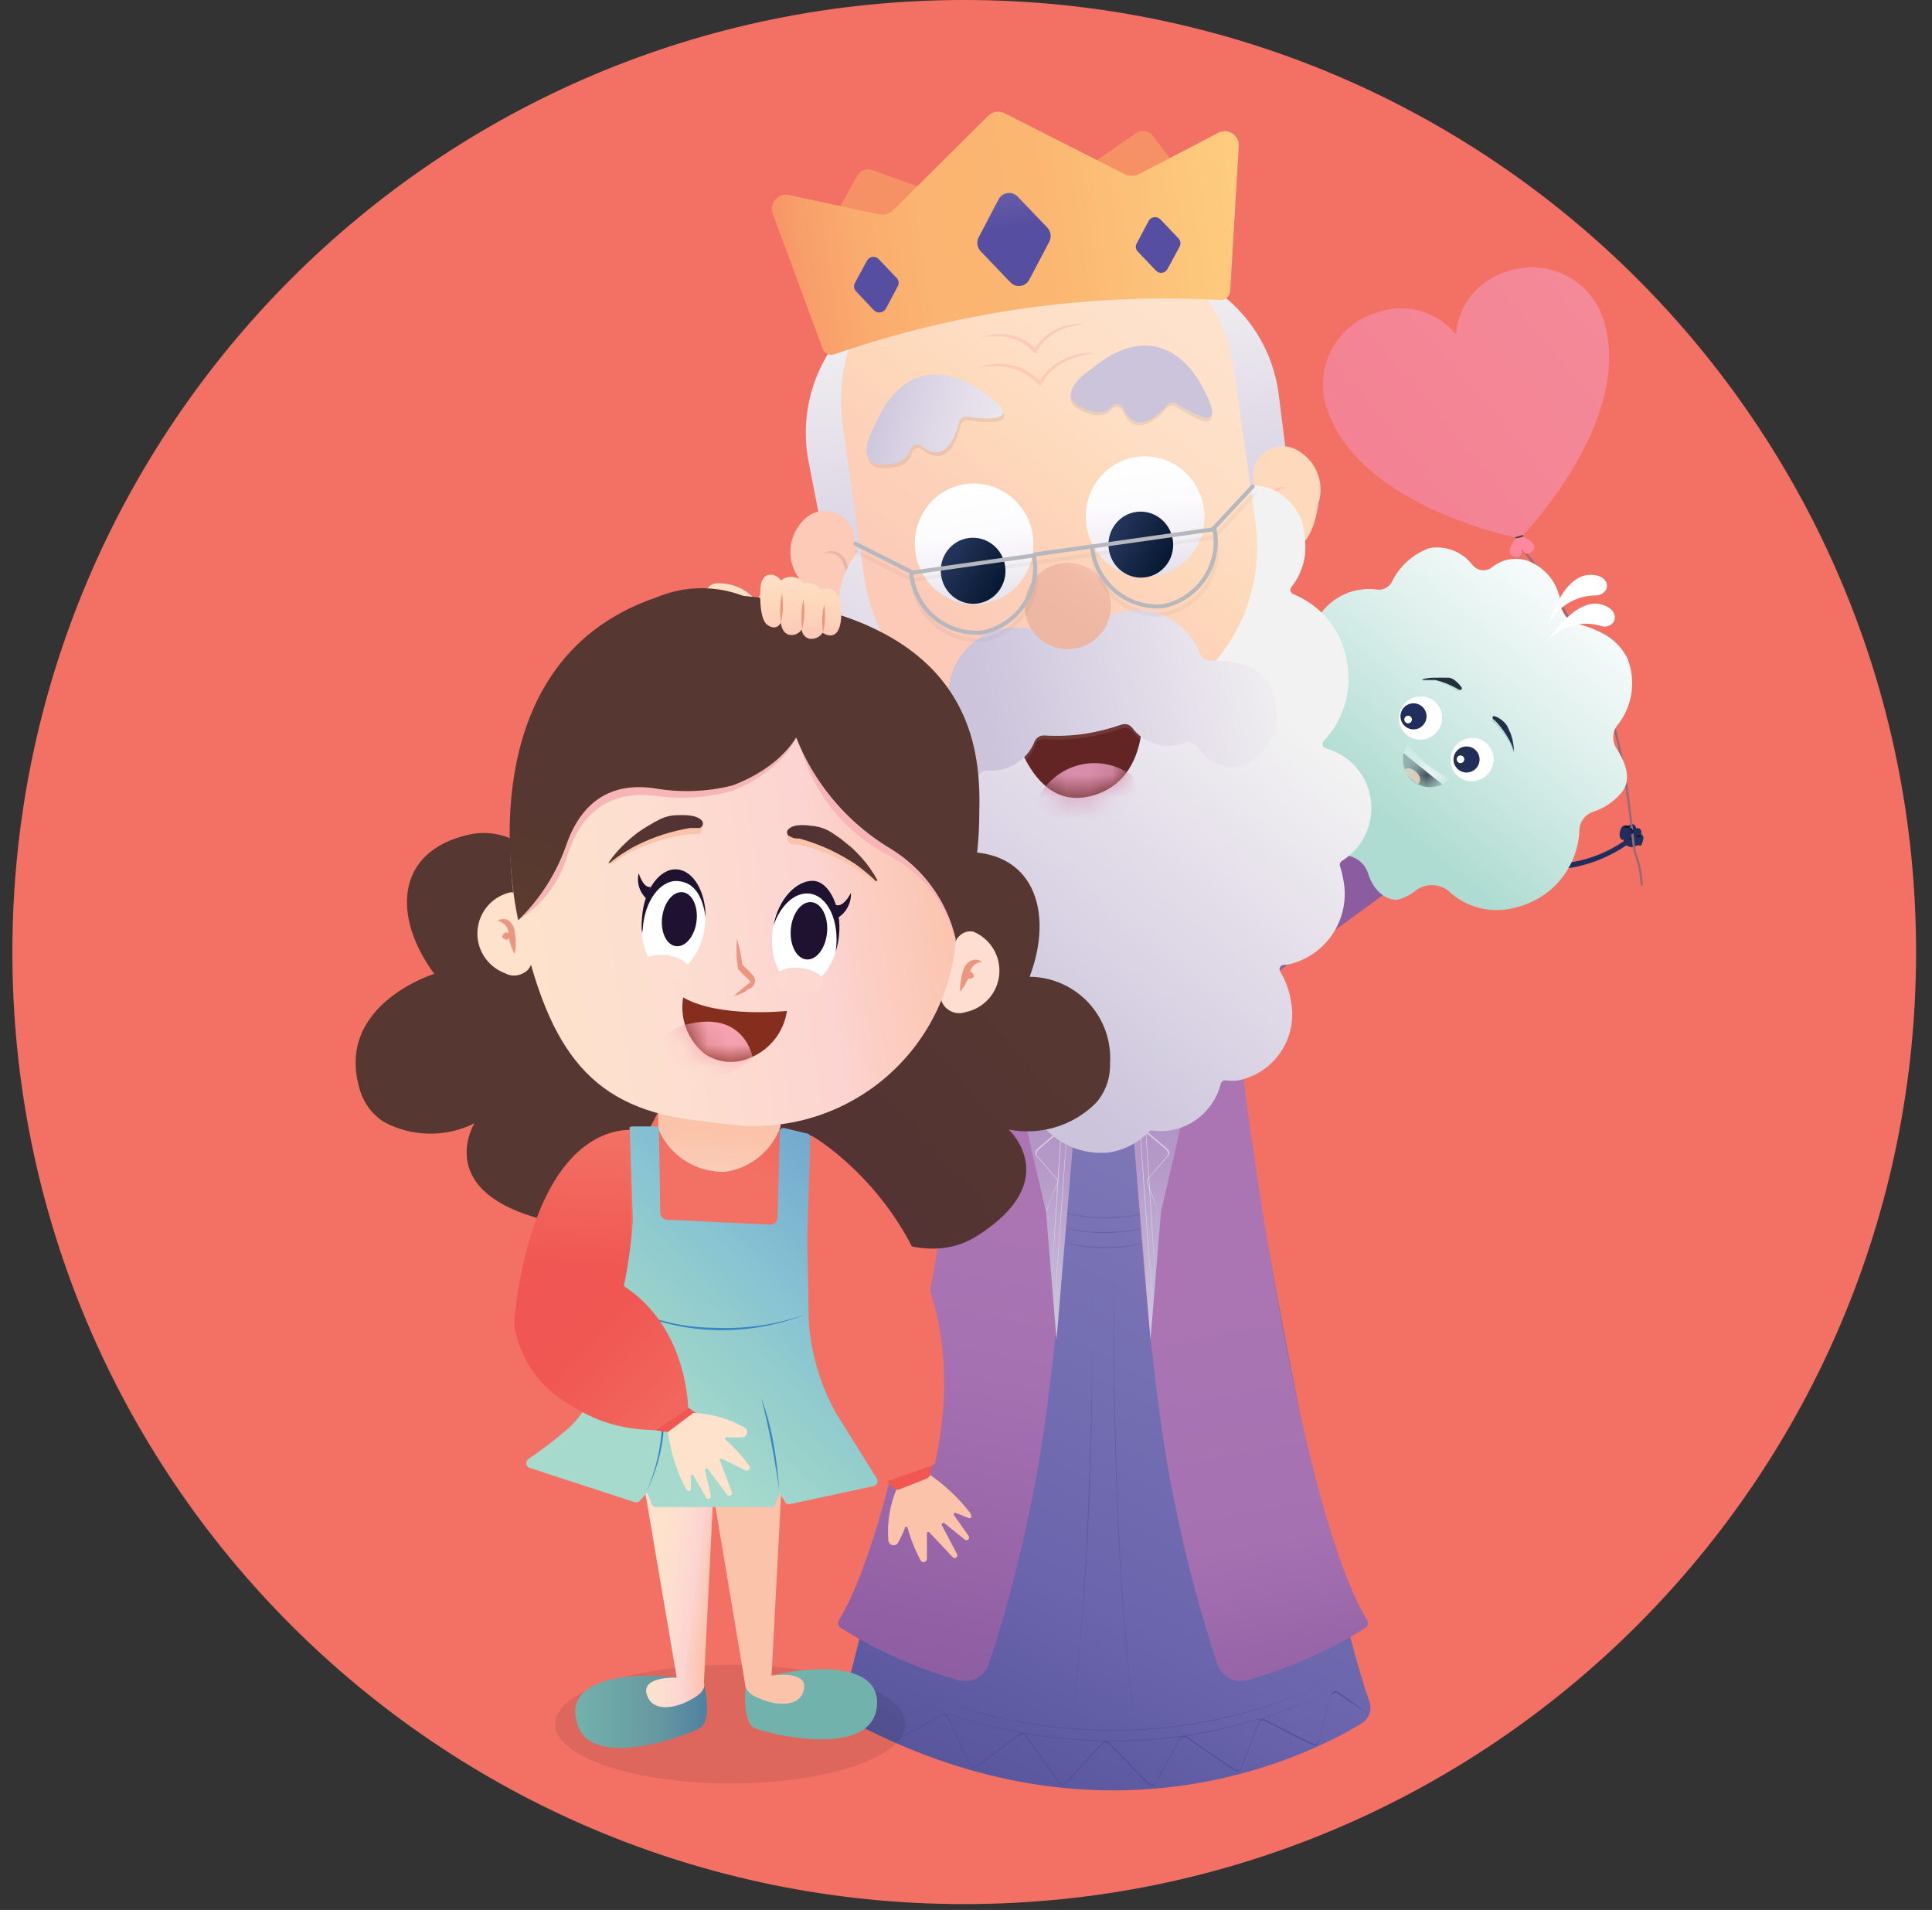 <svg width="86" height="85" viewBox="0 0 86 85" fill="none" xmlns="http://www.w3.org/2000/svg">
<rect x="0" y="0" width="86" height="85" fill="#333333" stroke="none"/>
<path d="M42.921 84.74C66.321 84.74 85.291 65.77 85.291 42.37C85.291 18.97 66.321 0 42.921 0C19.52 0 0.551 18.97 0.551 42.37C0.551 65.77 19.52 84.74 42.921 84.74Z" fill="#F37065"/>
<path d="M33.141 28.15L32.991 27.84C32.902 27.616 32.757 27.418 32.569 27.265C32.382 27.113 32.159 27.011 31.921 26.97C31.011 26.77 31.421 26.06 31.801 25.97C32.153 25.934 32.508 25.986 32.835 26.122C33.162 26.258 33.449 26.474 33.671 26.75C33.671 26.75 34.301 25.41 35.421 26.03C36.154 26.493 36.749 27.146 37.141 27.92C37.141 27.92 37.041 30.19 35.381 29.55C35.104 29.675 34.793 29.703 34.499 29.628C34.205 29.554 33.944 29.382 33.761 29.14C33.528 28.827 33.321 28.496 33.141 28.15Z" fill="url(#paint0_linear_4108_2605)"/>
<path d="M35.34 29.55C35.396 29.474 35.468 29.412 35.551 29.367C35.634 29.322 35.726 29.296 35.82 29.29C35.764 29.366 35.691 29.428 35.608 29.473C35.526 29.518 35.434 29.544 35.34 29.55Z" fill="#EC967F"/>
<path d="M62.142 31.65C64.072 32.12 65.242 32.99 65.141 33.59C65.041 34.19 63.712 34.14 61.661 33.59C59.801 33.1 58.532 32.38 58.661 31.78C58.791 31.18 60.312 31.2 62.142 31.65Z" fill="#8C5CA1"/>
<path d="M61.482 39.46C61.822 36.39 61.652 34.46 62.842 32.87C63.122 32.5 62.012 31.87 62.012 31.87C61.422 31.57 60.542 31.5 60.412 32.15C60.121 34.375 59.511 36.548 58.602 38.6C59.514 39.027 60.484 39.317 61.482 39.46Z" fill="url(#paint1_linear_4108_2605)"/>
<path d="M53.631 40.609L57.871 37.469L58.651 31.859C60.514 33.244 62.837 33.863 65.141 33.589L61.801 39.659L56.011 43.889C55.767 44.077 55.483 44.206 55.182 44.265C54.88 44.325 54.568 44.314 54.271 44.234C53.974 44.154 53.7 44.006 53.469 43.802C53.238 43.599 53.058 43.344 52.941 43.059C52.754 42.634 52.721 42.157 52.846 41.71C52.972 41.263 53.25 40.874 53.631 40.609Z" fill="url(#paint2_linear_4108_2605)"/>
<path d="M58.682 31.879L58.402 33.879C59.17 34.571 60.089 35.073 61.086 35.346C62.083 35.618 63.129 35.654 64.142 35.449L65.142 33.589C62.84 33.869 60.518 33.257 58.652 31.879" fill="url(#paint3_linear_4108_2605)"/>
<g opacity="0.5">
<path d="M58.412 33.57C59.225 34.258 60.182 34.757 61.212 35.03C62.245 35.3 63.33 35.3 64.362 35.03C63.327 35.305 62.237 35.305 61.202 35.03C60.172 34.764 59.218 34.264 58.412 33.57Z" fill="white"/>
</g>
<g opacity="0.5">
<path d="M58.461 33.359C59.271 34.053 60.229 34.552 61.261 34.819C60.23 34.549 59.273 34.05 58.461 33.359Z" fill="white"/>
</g>
<g opacity="0.5">
<path d="M58.652 31.859L58.952 32.969L59.102 33.529C59.098 33.578 59.108 33.626 59.131 33.668C59.154 33.711 59.189 33.746 59.231 33.769C59.273 33.792 59.321 33.803 59.37 33.799C59.418 33.796 59.464 33.779 59.502 33.749L60.552 33.269C60.638 33.222 60.728 33.186 60.822 33.159C60.875 33.154 60.928 33.165 60.973 33.192C61.018 33.219 61.053 33.26 61.072 33.309L61.312 33.829L61.562 34.359C61.662 34.509 61.672 34.769 61.872 34.799C62.072 34.829 62.182 34.589 62.332 34.489L62.782 34.119L63.222 33.749C63.263 33.719 63.312 33.702 63.362 33.702C63.413 33.702 63.462 33.719 63.502 33.749L63.712 33.959L64.532 34.779L63.702 33.959L63.492 33.759C63.455 33.73 63.41 33.714 63.362 33.714C63.315 33.714 63.269 33.73 63.232 33.759L62.792 34.129L62.352 34.509L62.132 34.699C62.062 34.759 61.982 34.839 61.872 34.819C61.821 34.813 61.773 34.792 61.733 34.758C61.694 34.724 61.666 34.679 61.652 34.629L61.532 34.369L61.282 33.849L61.042 33.319C61.025 33.276 60.994 33.241 60.954 33.217C60.915 33.194 60.868 33.184 60.822 33.189C60.733 33.216 60.646 33.249 60.562 33.289L59.502 33.769C59.46 33.794 59.411 33.807 59.362 33.807C59.313 33.807 59.265 33.794 59.222 33.769C59.122 33.769 59.112 33.609 59.092 33.519L58.942 32.959L58.652 31.859Z" fill="white"/>
</g>
<path d="M59.951 31.02C59.911 30.909 59.88 30.796 59.861 30.68C59.808 30.453 59.7 30.244 59.547 30.069C59.393 29.895 59.199 29.761 58.981 29.68C58.141 29.33 58.661 28.68 59.031 28.68C59.376 28.708 59.708 28.822 59.997 29.011C60.287 29.199 60.525 29.456 60.691 29.76C60.691 29.76 61.521 28.58 62.491 29.37C63.116 29.922 63.579 30.634 63.831 31.43C63.831 31.43 63.341 33.6 61.831 32.7C61.544 32.768 61.242 32.738 60.974 32.615C60.706 32.492 60.486 32.282 60.351 32.02C60.191 31.698 60.057 31.363 59.951 31.02Z" fill="url(#paint4_linear_4108_2605)"/>
<path d="M61.861 32.74C61.927 32.673 62.008 32.624 62.096 32.594C62.185 32.565 62.279 32.556 62.371 32.57C62.303 32.632 62.222 32.68 62.134 32.709C62.047 32.738 61.953 32.749 61.861 32.74Z" fill="#EC967F"/>
<path d="M61.581 30.35C61.581 30.35 61.271 30.63 61.011 30.2C60.751 29.77 61.391 28.62 61.391 28.62C61.391 28.62 61.711 27.99 62.161 28.34C62.261 28.434 62.331 28.556 62.361 28.69C62.452 28.665 62.546 28.659 62.639 28.672C62.731 28.686 62.82 28.718 62.899 28.768C62.978 28.818 63.046 28.884 63.098 28.962C63.15 29.04 63.185 29.128 63.201 29.22C63.338 29.249 63.464 29.316 63.565 29.413C63.666 29.511 63.737 29.634 63.771 29.77C63.771 29.77 64.701 29.83 64.191 30.97C63.681 32.11 63.251 31.84 63.051 31.51C62.96 31.566 62.854 31.596 62.746 31.596C62.639 31.596 62.533 31.566 62.441 31.51C62.361 31.453 62.303 31.37 62.277 31.275C62.252 31.18 62.26 31.079 62.301 30.99C62.212 31.053 62.106 31.086 61.996 31.086C61.887 31.086 61.781 31.053 61.691 30.99C61.61 30.907 61.556 30.801 61.536 30.687C61.517 30.573 61.532 30.455 61.581 30.35Z" fill="url(#paint5_linear_4108_2605)"/>
<path d="M61.582 30.35C61.701 29.944 61.894 29.564 62.152 29.23C62.035 29.636 61.842 30.017 61.582 30.35Z" fill="#EC967F"/>
<path d="M62.301 31C62.428 30.578 62.628 30.182 62.891 29.83C62.772 30.254 62.572 30.651 62.301 31Z" fill="#EC967F"/>
<path d="M63.051 31.51C63.167 31.123 63.353 30.76 63.601 30.44C63.492 30.83 63.304 31.194 63.051 31.51Z" fill="#EC967F"/>
<path d="M69.602 38.42C70.572 38.321 71.501 37.977 72.302 37.42L72.482 37.56C71.645 38.151 70.677 38.529 69.662 38.66L69.602 38.42Z" fill="url(#paint6_linear_4108_2605)"/>
<path d="M73.029 37.15C73.052 37.115 73.064 37.075 73.064 37.035C73.064 36.994 73.052 36.954 73.029 36.919C73.005 36.889 72.972 36.867 72.934 36.856C72.896 36.846 72.856 36.847 72.82 36.859C72.821 36.834 72.817 36.808 72.808 36.783C72.798 36.759 72.783 36.738 72.764 36.72C72.744 36.703 72.721 36.69 72.696 36.683C72.671 36.676 72.645 36.675 72.62 36.679C72.563 36.693 72.511 36.721 72.468 36.759C72.424 36.797 72.39 36.845 72.37 36.9L72.269 37.2C72.253 37.23 72.244 37.265 72.244 37.3C72.244 37.334 72.253 37.369 72.269 37.4C72.287 37.477 72.328 37.548 72.387 37.601C72.446 37.655 72.52 37.689 72.6 37.7C72.696 37.707 72.793 37.679 72.87 37.62C72.87 37.62 72.87 37.62 72.96 37.62C72.992 37.632 73.027 37.632 73.059 37.62C73.139 37.429 73.24 37.15 73.029 37.15Z" fill="url(#paint7_linear_4108_2605)"/>
<path d="M67.66 24.27C69.125 26.147 70.332 28.212 71.25 30.41C72.57 33.929 72.61 37.529 72.8 37.989C72.959 38.434 73.054 38.898 73.08 39.37" stroke="#9C6873" stroke-width="0.1" stroke-linecap="round" stroke-linejoin="round"/>
<path d="M61.23 13.93C61.85 13.691 62.531 13.655 63.173 13.825C63.816 13.996 64.389 14.365 64.81 14.88C64.86 14.215 65.12 13.584 65.551 13.075C65.982 12.567 66.562 12.208 67.21 12.05C67.627 11.919 68.066 11.873 68.502 11.913C68.938 11.952 69.361 12.077 69.748 12.281C70.136 12.484 70.479 12.762 70.759 13.098C71.039 13.434 71.25 13.822 71.38 14.24C72.8 18.74 67.66 23.96 67.66 23.96C67.66 23.96 60.46 22.61 59.04 18.11C58.777 17.265 58.86 16.35 59.27 15.567C59.681 14.783 60.386 14.194 61.23 13.93Z" fill="url(#paint8_linear_4108_2605)"/>
<path d="M67.6 23.81C67.6 23.81 68.66 24.16 68.18 24.56C67.7 24.96 67.6 23.81 67.6 23.81Z" fill="#FF889D"/>
<path d="M67.371 24.76C66.891 24.58 67.621 23.76 67.621 23.76C67.621 23.76 68.02 25.01 67.371 24.76Z" fill="#FF889D"/>
<path d="M67.73 23.82L67.48 23.9C67.48 23.9 67.389 23.9 67.48 23.96C67.578 23.946 67.675 23.922 67.769 23.89C67.829 23.87 67.809 23.79 67.73 23.82Z" fill="#434242"/>
<path d="M72.539 37.38C72.548 37.347 72.548 37.312 72.539 37.28H72.589V37.34L72.539 37.38Z" fill="#0E0F10"/>
<path d="M72.78 36.82C72.78 36.82 72.78 36.88 72.78 36.9C72.776 36.873 72.776 36.846 72.78 36.82Z" fill="#0E0F10"/>
<path d="M73.02 37.15C73.023 37.18 73.023 37.21 73.02 37.24C72.993 37.244 72.966 37.244 72.94 37.24C72.91 37.246 72.879 37.246 72.85 37.24C72.85 37.24 72.85 37.24 72.85 37.18C72.85 37.12 72.85 37.18 72.85 37.12V37.18C72.85 37.18 72.9 37.18 72.91 37.18C72.928 37.188 72.949 37.192 72.97 37.192C72.99 37.192 73.011 37.188 73.03 37.18L73.13 37.09" fill="#0E0F10"/>
<path d="M72.739 36.98L72.639 36.9C72.639 36.9 72.559 36.789 72.519 36.77C72.475 36.743 72.425 36.729 72.374 36.729C72.323 36.729 72.273 36.743 72.229 36.77C72.119 36.859 71.989 37.279 72.229 37.389L72.369 36.999C72.419 36.999 72.559 37.139 72.639 37.12C72.719 37.099 72.819 37.05 72.739 36.98Z" fill="#212E5D"/>
<path d="M72.32 36.77H72.51V36.83L72.59 36.889H72.64C72.653 36.905 72.659 36.925 72.659 36.944C72.659 36.964 72.653 36.984 72.64 36.999C72.616 37.025 72.585 37.043 72.55 37.05C72.522 37.061 72.489 37.061 72.46 37.05H72.41H72.48C72.53 37.05 72.56 37.05 72.57 37.05H72.62H72.67C72.68 37.02 72.68 36.989 72.67 36.959C72.654 36.958 72.637 36.958 72.62 36.959C72.584 36.937 72.551 36.91 72.52 36.88V36.83H72.41H72.33" fill="#0E0F10"/>
<path d="M58.861 29.72C58.221 29.193 57.737 28.502 57.461 27.72L57.191 27.78C57.511 28.584 57.995 29.313 58.611 29.92L58.861 29.72Z" fill="url(#paint9_linear_4108_2605)"/>
<path d="M56.68 27.4C56.68 27.4 56.5 27.2 56.74 27.12C56.77 27.112 56.801 27.114 56.829 27.125C56.858 27.136 56.883 27.155 56.9 27.18L56.85 27.03C56.834 26.99 56.831 26.946 56.842 26.905C56.853 26.863 56.877 26.827 56.91 26.8C56.938 26.779 56.971 26.768 57.005 26.768C57.039 26.768 57.072 26.779 57.1 26.8C57.25 26.96 57.23 27.01 57.23 27.01C57.23 27.01 57.23 26.71 57.41 26.68C57.59 26.65 57.58 27.28 57.58 27.28C57.58 27.28 58.02 27.04 58.11 27.28C58.2 27.52 57.46 27.71 57.46 27.71L57.19 27.77C56.982 27.709 56.802 27.579 56.68 27.4Z" fill="url(#paint10_linear_4108_2605)"/>
<path d="M57.23 27.01C57.244 27.108 57.29 27.199 57.36 27.27C57.316 27.243 57.28 27.205 57.257 27.159C57.234 27.113 57.225 27.061 57.23 27.01Z" fill="#010101"/>
<path d="M56.9 27.15C56.96 27.241 57.034 27.323 57.12 27.39C57.069 27.368 57.023 27.335 56.985 27.293C56.947 27.252 56.918 27.203 56.9 27.15Z" fill="#010101"/>
<path d="M70.05 36.53C72.438 33.574 72.035 29.29 69.152 26.962C66.269 24.633 61.996 25.143 59.609 28.099C57.222 31.055 57.624 35.339 60.508 37.667C63.391 39.995 67.663 39.486 70.05 36.53Z" fill="white" stroke="#010101" stroke-width="0.02" stroke-miterlimit="10"/>
<path d="M57.742 30.85C57.898 30.69 58.011 30.494 58.073 30.279C58.134 30.064 58.14 29.838 58.092 29.62C58.032 29.224 58.058 28.82 58.169 28.435C58.279 28.05 58.471 27.694 58.731 27.39C59.009 26.974 59.399 26.646 59.855 26.442C60.312 26.239 60.817 26.169 61.312 26.24C61.435 26.253 61.56 26.23 61.671 26.175C61.782 26.12 61.876 26.035 61.941 25.93C62.279 25.213 62.887 24.66 63.631 24.39C63.99 24.33 64.359 24.369 64.697 24.503C65.035 24.637 65.331 24.86 65.551 25.15C65.653 25.275 65.8 25.356 65.961 25.375C66.122 25.393 66.283 25.349 66.411 25.25C66.627 25.072 66.884 24.952 67.158 24.9C67.433 24.847 67.716 24.864 67.981 24.95C68.408 25.105 68.779 25.384 69.046 25.75C69.313 26.117 69.465 26.556 69.481 27.01C69.523 27.173 69.603 27.325 69.714 27.451C69.825 27.578 69.965 27.677 70.121 27.74C70.546 27.836 70.956 27.987 71.341 28.19C71.825 28.435 72.215 28.832 72.451 29.32C72.644 29.818 72.701 30.359 72.615 30.886C72.528 31.414 72.303 31.909 71.962 32.32C71.861 32.467 71.808 32.641 71.808 32.82C71.808 32.998 71.861 33.172 71.962 33.32C72.302 33.84 72.681 34.66 72.191 35.26C71.856 35.665 71.412 35.967 70.911 36.13C70.725 36.193 70.565 36.315 70.455 36.477C70.345 36.64 70.291 36.834 70.301 37.03C70.254 37.795 69.968 38.527 69.484 39.122C68.999 39.718 68.341 40.147 67.601 40.35C67.058 40.526 66.477 40.551 65.92 40.423C65.364 40.294 64.852 40.016 64.441 39.62C64.237 39.471 63.99 39.391 63.736 39.391C63.483 39.391 63.236 39.471 63.032 39.62C62.815 39.802 62.563 39.938 62.291 40.02C61.811 40.14 61.161 39.71 60.911 38.91C60.838 38.649 60.676 38.423 60.453 38.27C60.23 38.116 59.961 38.045 59.691 38.07C59.283 38.13 58.867 38.071 58.492 37.9C57.742 37.51 57.441 36.83 58.011 35.79C58.141 35.563 58.192 35.301 58.158 35.043C58.123 34.784 58.005 34.544 57.821 34.36C57.567 34.146 57.362 33.88 57.218 33.581C57.075 33.281 56.996 32.955 56.989 32.623C56.981 32.291 57.044 31.961 57.174 31.655C57.304 31.349 57.497 31.075 57.742 30.85Z" fill="url(#paint11_linear_4108_2605)"/>
<path d="M68.92 27.84C69.108 27.437 69.407 27.096 69.783 26.858C70.159 26.621 70.595 26.496 71.04 26.5C71.133 26.498 71.225 26.473 71.306 26.425C71.386 26.378 71.453 26.311 71.5 26.23C71.6 26.03 71.5 25.59 70.81 25.58C69.52 25.57 68.92 27.84 68.92 27.84Z" fill="white"/>
<path d="M68.871 28.54C69.163 28.207 69.545 27.967 69.971 27.846C70.397 27.725 70.848 27.73 71.271 27.86C71.359 27.889 71.453 27.893 71.543 27.872C71.633 27.851 71.716 27.805 71.781 27.74C71.931 27.58 72.001 27.13 71.321 26.91C70.141 26.53 68.871 28.54 68.871 28.54Z" fill="white"/>
<path d="M63.97 32.552C64.307 32.135 64.249 31.53 63.841 31.201C63.432 30.871 62.829 30.942 62.492 31.359C62.156 31.775 62.214 32.38 62.622 32.71C63.03 33.04 63.634 32.969 63.97 32.552Z" fill="white"/>
<path d="M63.429 32.128C63.634 31.875 63.602 31.509 63.357 31.311C63.112 31.113 62.747 31.159 62.542 31.412C62.338 31.666 62.37 32.031 62.615 32.229C62.86 32.427 63.225 32.382 63.429 32.128Z" fill="url(#paint12_linear_4108_2605)"/>
<path d="M63.369 31.998C63.428 31.925 63.417 31.818 63.344 31.759C63.271 31.7 63.164 31.711 63.105 31.784C63.046 31.857 63.057 31.964 63.13 32.023C63.203 32.082 63.31 32.071 63.369 31.998Z" fill="white"/>
<path d="M66.261 34.4C66.598 33.984 66.54 33.379 66.132 33.049C65.724 32.719 65.12 32.79 64.783 33.207C64.447 33.623 64.505 34.229 64.913 34.558C65.321 34.888 65.925 34.817 66.261 34.4Z" fill="white"/>
<path d="M65.765 34.007C65.97 33.753 65.938 33.387 65.693 33.19C65.448 32.992 65.083 33.037 64.879 33.291C64.674 33.544 64.706 33.91 64.951 34.108C65.196 34.305 65.561 34.26 65.765 34.007Z" fill="url(#paint13_linear_4108_2605)"/>
<path d="M65.705 33.876C65.764 33.803 65.753 33.696 65.68 33.637C65.607 33.578 65.5 33.59 65.441 33.663C65.382 33.736 65.393 33.843 65.466 33.902C65.539 33.961 65.646 33.949 65.705 33.876Z" fill="white"/>
<path d="M67.361 33.48C67.318 33.351 67.268 33.224 67.211 33.1C67.181 33.038 67.148 32.978 67.111 32.92C66.947 32.654 66.752 32.409 66.531 32.19C66.531 32.19 66.441 32.13 66.411 32.09C66.381 32.05 66.461 31.88 66.511 31.87C66.561 31.86 66.721 32.07 66.841 32.16C66.907 32.21 66.965 32.271 67.011 32.34L67.131 32.55L67.221 32.76C67.221 32.84 67.271 32.91 67.291 32.98C67.349 33.128 67.389 33.282 67.411 33.44L67.361 33.48Z" fill="#AFDCD2"/>
<path d="M67.401 33.47C67.367 33.355 67.327 33.241 67.281 33.13C67.252 33.062 67.218 32.995 67.181 32.93C67.024 32.636 66.829 32.364 66.601 32.12L66.471 32C66.46 31.993 66.452 31.983 66.446 31.972C66.441 31.96 66.438 31.948 66.438 31.935C66.438 31.922 66.441 31.91 66.446 31.899C66.452 31.887 66.46 31.878 66.471 31.87C66.611 31.87 66.781 31.99 66.901 32.09C66.969 32.149 67.029 32.217 67.081 32.29L67.191 32.53C67.231 32.602 67.261 32.68 67.281 32.76C67.31 32.837 67.33 32.918 67.341 33C67.372 33.155 67.389 33.312 67.391 33.47H67.401Z" fill="url(#paint14_linear_4108_2605)"/>
<path d="M63.33 30.3C63.46 30.292 63.59 30.292 63.72 30.3H63.92C64.22 30.386 64.506 30.514 64.77 30.68C64.812 30.709 64.855 30.735 64.9 30.76C64.96 30.76 65.08 30.66 65.07 30.6C65.06 30.54 64.83 30.45 64.71 30.36C64.646 30.308 64.57 30.27 64.49 30.25C64.415 30.224 64.338 30.204 64.26 30.19H64.04H63.81C63.654 30.17 63.496 30.17 63.34 30.19L63.33 30.3Z" fill="#AFDCD2"/>
<path d="M63.321 30.26H63.67H63.891C64.215 30.338 64.528 30.459 64.82 30.62L64.96 30.7C65.031 30.7 65.081 30.7 65.07 30.63C65.061 30.56 64.88 30.36 64.751 30.27C64.679 30.217 64.597 30.18 64.51 30.16H64.26C64.177 30.154 64.094 30.154 64.01 30.16H63.77C63.614 30.166 63.46 30.193 63.31 30.24L63.321 30.26Z" fill="url(#paint15_linear_4108_2605)"/>
<mask id="mask0_4108_2605" style="mask-type:luminance" maskUnits="userSpaceOnUse" x="62" y="33" width="3" height="2">
<path d="M63.4 33.97C63.115 33.75 62.86 33.495 62.64 33.21C62.514 33.399 62.451 33.623 62.46 33.85C62.473 34.016 62.524 34.178 62.609 34.322C62.694 34.465 62.81 34.588 62.95 34.68C63.05 34.781 63.169 34.861 63.301 34.915C63.432 34.97 63.573 34.998 63.715 34.998C63.857 34.998 63.998 34.97 64.129 34.915C64.26 34.861 64.379 34.781 64.48 34.68C64.107 34.463 63.747 34.226 63.4 33.97Z" fill="white"/>
</mask>
<g mask="url(#mask0_4108_2605)">
<path d="M64.229 34.92L62.469 33.51L62.669 33.18L63.159 33.68C63.368 33.911 63.611 34.11 63.879 34.27L64.539 34.67L64.229 34.92Z" fill="white"/>
<path d="M62.46 33.69V33.51L64.21 34.92L63.97 34.99C63.78 35.042 63.58 35.047 63.388 35.004C63.196 34.961 63.017 34.871 62.868 34.743C62.719 34.614 62.604 34.451 62.532 34.267C62.461 34.084 62.436 33.886 62.46 33.69Z" fill="url(#paint16_linear_4108_2605)"/>
<path d="M62.51 34.25C62.63 34.16 62.81 34.17 63.01 34.33C63.37 34.63 63.16 34.89 63.1 34.9C62.58 34.54 62.51 34.25 62.51 34.25Z" fill="url(#paint17_linear_4108_2605)"/>
</g>
<path d="M63.241 32.9C63.766 32.9 64.191 32.475 64.191 31.95C64.191 31.425 63.766 31 63.241 31C62.716 31 62.291 31.425 62.291 31.95C62.291 32.475 62.716 32.9 63.241 32.9Z" fill="white"/>
<path d="M62.92 32.46C63.24 32.46 63.5 32.2 63.5 31.88C63.5 31.559 63.24 31.3 62.92 31.3C62.599 31.3 62.34 31.559 62.34 31.88C62.34 32.2 62.599 32.46 62.92 32.46Z" fill="url(#paint18_linear_4108_2605)"/>
<path d="M62.68 32.19C62.774 32.19 62.85 32.114 62.85 32.02C62.85 31.926 62.774 31.85 62.68 31.85C62.586 31.85 62.51 31.926 62.51 32.02C62.51 32.114 62.586 32.19 62.68 32.19Z" fill="white"/>
<path d="M65.53 34.75C66.055 34.75 66.48 34.324 66.48 33.8C66.48 33.275 66.055 32.85 65.53 32.85C65.005 32.85 64.58 33.275 64.58 33.8C64.58 34.324 65.005 34.75 65.53 34.75Z" fill="white"/>
<path d="M65.281 34.38C65.602 34.38 65.861 34.12 65.861 33.8C65.861 33.479 65.602 33.22 65.281 33.22C64.961 33.22 64.701 33.479 64.701 33.8C64.701 34.12 64.961 34.38 65.281 34.38Z" fill="url(#paint19_linear_4108_2605)"/>
<path d="M65.012 33.96C65.106 33.96 65.182 33.883 65.182 33.79C65.182 33.696 65.106 33.62 65.012 33.62C64.918 33.62 64.842 33.696 64.842 33.79C64.842 33.883 64.918 33.96 65.012 33.96Z" fill="white"/>
<path d="M33.8 37.4C33.8 37.4 30.26 37.4 28.49 41.88C29.759 41.87 30.984 41.416 31.953 40.598C32.923 39.78 33.576 38.649 33.8 37.4Z" fill="#8C5CA1"/>
<path d="M30.881 40.93C30.507 40.748 30.097 40.652 29.681 40.65C29.191 40.71 29.241 40.24 29.521 40.11C29.698 40.011 29.895 39.953 30.098 39.941C30.3 39.929 30.503 39.963 30.691 40.04V39.93C30.336 39.647 29.933 39.43 29.501 39.29C28.861 39.1 28.881 38.92 28.881 38.92C28.881 38.92 28.881 38.63 29.201 38.53C29.521 38.43 30.491 38.94 30.491 38.94C30.113 38.604 29.701 38.309 29.261 38.06C28.741 37.8 29.191 37.22 29.611 37.39C30.096 37.683 30.554 38.017 30.981 38.39C30.639 38.059 30.275 37.751 29.891 37.47C29.838 37.43 29.799 37.374 29.781 37.31C29.781 37.22 29.781 37.08 30.021 36.97C30.451 36.79 31.521 37.97 31.521 37.97C31.521 37.97 31.521 37.89 31.021 37.17C31.021 37.17 30.791 36.77 31.341 36.71C31.341 36.71 31.871 36.83 32.231 37.71C32.231 37.71 34.101 38.99 32.881 40.35C31.661 41.71 30.881 40.93 30.881 40.93Z" fill="url(#paint20_linear_4108_2605)"/>
<path d="M45.2 47.91C45.2 47.91 45.63 46.91 41.971 44.55C39.042 42.446 36.323 40.065 33.85 37.44C33.833 37.415 33.81 37.395 33.783 37.381C33.756 37.367 33.726 37.36 33.696 37.36C33.665 37.36 33.635 37.367 33.608 37.381C33.581 37.395 33.558 37.415 33.541 37.44C33.05 38.44 31.16 41.79 28.541 41.81C28.525 41.81 28.509 41.816 28.498 41.828C28.487 41.839 28.48 41.854 28.48 41.87C28.48 41.886 28.487 41.901 28.498 41.912C28.509 41.924 28.525 41.93 28.541 41.93C31.858 43.835 35.291 45.532 38.821 47.01C40.667 47.604 42.543 48.101 44.441 48.5C44.538 48.537 44.643 48.549 44.746 48.533C44.849 48.517 44.946 48.475 45.028 48.411C45.109 48.346 45.173 48.261 45.212 48.165C45.251 48.068 45.264 47.963 45.251 47.86L45.2 47.91Z" fill="url(#paint21_linear_4108_2605)"/>
<path d="M33.912 37.46L34.982 38.55C34.982 38.55 33.742 42.17 30.362 43.01L28.562 42.01C28.543 42.001 28.527 41.987 28.515 41.97C28.504 41.952 28.498 41.931 28.498 41.91C28.498 41.889 28.504 41.868 28.515 41.851C28.527 41.833 28.543 41.819 28.562 41.81C29.392 41.73 31.332 41.1 33.562 37.46C33.583 37.433 33.609 37.411 33.64 37.396C33.67 37.381 33.703 37.373 33.737 37.373C33.771 37.373 33.804 37.381 33.835 37.396C33.865 37.411 33.892 37.433 33.912 37.46Z" fill="url(#paint22_linear_4108_2605)"/>
<g opacity="0.5">
<path d="M34.791 38.37C34.396 39.437 33.775 40.406 32.971 41.21C32.567 41.601 32.113 41.938 31.621 42.21C31.123 42.482 30.592 42.687 30.041 42.82C30.592 42.686 31.12 42.474 31.611 42.19C32.103 41.923 32.555 41.586 32.951 41.19C33.758 40.391 34.385 39.43 34.791 38.37Z" fill="white"/>
<path d="M34.662 38.21C34.311 39.327 33.685 40.338 32.842 41.15C32.421 41.542 31.95 41.879 31.442 42.15C30.93 42.415 30.39 42.623 29.832 42.77C30.389 42.622 30.927 42.407 31.432 42.13C31.939 41.861 32.406 41.525 32.822 41.13C33.673 40.328 34.306 39.324 34.662 38.21Z" fill="white"/>
<path d="M33.731 37.4L34.051 38.74L34.131 39.08C34.146 39.107 34.152 39.139 34.149 39.169C34.145 39.2 34.132 39.229 34.111 39.252C34.09 39.275 34.062 39.291 34.032 39.298C34.002 39.305 33.97 39.302 33.941 39.29L33.261 39.16L32.921 39.1C32.811 39.1 32.681 39.01 32.601 39.1C32.572 39.322 32.572 39.547 32.601 39.77L32.661 40.46V40.81C32.661 40.91 32.731 41.06 32.601 41.15C32.14 41.135 31.679 41.095 31.221 41.03H30.871C30.761 41.03 30.621 40.97 30.571 41.09C30.521 41.21 30.571 41.55 30.511 41.77C30.505 42.002 30.478 42.233 30.431 42.46C30.331 42.57 30.201 42.46 30.101 42.46L29.771 42.36L28.441 41.94L29.771 42.35L30.101 42.45C30.211 42.45 30.341 42.56 30.421 42.45C30.471 42.227 30.494 41.998 30.491 41.77C30.491 41.54 30.491 41.31 30.551 41.08C30.611 40.85 30.771 41 30.871 41H31.221C31.671 41 32.161 41.12 32.591 41.11C32.681 41.05 32.591 40.91 32.591 40.8V40.45L32.531 39.76C32.496 39.531 32.496 39.299 32.531 39.07C32.621 38.96 32.761 39.07 32.861 39.07L33.201 39.14L33.881 39.27C33.908 39.278 33.937 39.277 33.964 39.27C33.991 39.262 34.015 39.247 34.034 39.226C34.052 39.205 34.065 39.179 34.07 39.152C34.075 39.124 34.072 39.096 34.061 39.07L33.981 38.74L33.731 37.4Z" fill="white"/>
</g>
<path d="M53.611 38.15C53.611 38.15 54.901 38.21 55.05 38.67C54.814 42.84 55.025 47.024 55.681 51.15C55.681 51.15 58.81 69.52 60.961 75.75C61.019 75.922 61.017 76.109 60.955 76.279C60.894 76.45 60.775 76.595 60.62 76.69C58.35 78.08 49.33 82.69 37.94 76.63C37.785 76.544 37.662 76.41 37.591 76.247C37.521 76.084 37.506 75.902 37.55 75.73C38.321 72.73 41.81 59.03 42.331 51.67C42.331 51.67 44.011 43.06 43.211 38.67C43.399 38.471 43.647 38.338 43.916 38.29C44.186 38.241 44.464 38.28 44.711 38.4L53.611 38.15Z" fill="url(#paint23_linear_4108_2605)"/>
<mask id="mask1_4108_2605" style="mask-type:luminance" maskUnits="userSpaceOnUse" x="37" y="38" width="25" height="42">
<path d="M53.611 38.15C53.611 38.15 54.901 38.21 55.05 38.67C54.814 42.84 55.025 47.024 55.681 51.15C55.681 51.15 58.81 69.52 60.961 75.75C61.019 75.922 61.017 76.109 60.955 76.279C60.894 76.45 60.775 76.595 60.62 76.69C58.35 78.08 49.33 82.69 37.94 76.63C37.785 76.544 37.662 76.41 37.591 76.247C37.521 76.084 37.506 75.902 37.55 75.73C38.321 72.73 41.821 59.01 42.331 51.65C42.331 51.65 44.011 43.06 43.211 38.65C43.399 38.451 43.647 38.318 43.916 38.27C44.186 38.221 44.464 38.26 44.711 38.38L53.611 38.15Z" fill="white"/>
</mask>
<g mask="url(#mask1_4108_2605)">
<g opacity="0.7">
<path d="M49.572 56.49C49.572 60.35 49.622 64.2 49.802 68.05C49.889 69.976 50.022 71.9 50.202 73.82C50.353 75.743 50.65 77.652 51.092 79.53C50.645 77.656 50.34 75.75 50.182 73.83C49.992 71.91 49.862 69.98 49.772 68.06C49.602 64.2 49.542 60.35 49.572 56.49Z" fill="#57559B"/>
<path d="M48.631 56.49C48.631 60.35 48.631 64.2 48.431 68.06C48.341 69.98 48.201 71.91 48.021 73.83C47.858 75.749 47.554 77.655 47.111 79.53C47.553 77.652 47.85 75.743 48.001 73.82C48.181 71.9 48.311 69.976 48.391 68.05C48.581 64.2 48.651 60.35 48.631 56.49Z" fill="#57559B"/>
</g>
</g>
<g opacity="0.5">
<path d="M52.141 54.28C51.214 54.663 50.223 54.867 49.221 54.88C48.219 54.883 47.229 54.678 46.31 54.28C47.233 54.661 48.223 54.848 49.221 54.83C50.22 54.834 51.211 54.647 52.141 54.28Z" fill="#57559B"/>
</g>
<g opacity="0.5">
<path d="M52.141 53.63C51.213 54.009 50.223 54.212 49.221 54.23C48.22 54.228 47.23 54.024 46.31 53.63C47.233 54.008 48.224 54.191 49.221 54.17C50.22 54.183 51.212 53.999 52.141 53.63Z" fill="#57559B"/>
</g>
<g opacity="0.5">
<path d="M52.141 54.95C51.214 55.333 50.223 55.537 49.221 55.55C48.22 55.548 47.23 55.344 46.31 54.95C47.233 55.327 48.224 55.511 49.221 55.49C50.22 55.502 51.212 55.319 52.141 54.95Z" fill="#57559B"/>
</g>
<path d="M55.501 74.78C57.361 74.263 59.137 73.478 60.771 72.45C60.8 72.432 60.825 72.408 60.845 72.38C60.864 72.352 60.878 72.32 60.886 72.287C60.893 72.253 60.894 72.219 60.888 72.185C60.882 72.151 60.869 72.119 60.851 72.09C57.971 67.38 55.791 51.16 55.791 51.16C55.124 47.032 54.876 42.847 55.051 38.67C54.901 38.21 53.611 38.15 53.611 38.15C53.611 38.15 54.611 44.52 50.381 48.24C50.381 48.24 50.901 60.7 52.381 67.32C52.85 69.611 53.458 71.872 54.201 74.09C54.292 74.347 54.476 74.56 54.717 74.687C54.957 74.815 55.237 74.848 55.501 74.78Z" fill="url(#paint24_linear_4108_2605)"/>
<path d="M42.69 74.78C40.833 74.262 39.061 73.477 37.43 72.45C37.401 72.432 37.376 72.408 37.356 72.38C37.336 72.352 37.322 72.32 37.315 72.287C37.307 72.253 37.307 72.219 37.313 72.185C37.319 72.151 37.331 72.119 37.35 72.09C40.23 67.38 42.41 51.16 42.41 51.16C43.067 47.031 43.312 42.847 43.14 38.67C43.29 38.21 44.58 38.15 44.58 38.15C44.58 38.15 43.58 44.52 47.81 48.24C47.81 48.24 47.29 60.7 45.81 67.32C45.347 69.612 44.742 71.873 44 74.09C43.906 74.347 43.72 74.561 43.478 74.688C43.236 74.816 42.955 74.849 42.69 74.78Z" fill="url(#paint25_linear_4108_2605)"/>
<path d="M53.651 45.45L51.681 53.92L51.211 59.62L50.201 47.49L53.651 45.45Z" fill="url(#paint26_linear_4108_2605)"/>
<g opacity="0.5">
<path d="M50.531 47.23C50.811 50.93 51.075 54.633 51.321 58.34C51.041 54.64 50.771 50.94 50.531 47.23Z" fill="white"/>
</g>
<g opacity="0.5">
<path d="M50.801 47.15C51.031 50.42 51.241 53.7 51.431 56.97C51.201 53.68 50.991 50.4 50.801 47.15Z" fill="white"/>
</g>
<g opacity="0.5">
<path d="M50.871 47.09L51.871 47.85L52.391 48.24L52.661 48.43C52.707 48.46 52.74 48.508 52.751 48.562C52.762 48.617 52.751 48.673 52.721 48.72C52.411 49.03 52.081 49.31 51.721 49.6L51.241 50.04C51.161 50.11 51.061 50.17 51.061 50.28C51.061 50.39 51.161 50.45 51.241 50.52L51.741 50.94L51.981 51.15C52.003 51.169 52.02 51.194 52.032 51.22C52.043 51.247 52.049 51.276 52.049 51.305C52.049 51.334 52.043 51.363 52.032 51.389C52.02 51.416 52.003 51.44 51.981 51.46L51.121 52.46C51.09 52.502 51.072 52.553 51.072 52.605C51.072 52.657 51.09 52.708 51.121 52.75L51.241 53.05L51.471 53.66C51.471 53.76 51.571 53.86 51.551 53.97C51.531 54.08 51.471 54.17 51.431 54.28L51.191 54.88L51.431 54.27L51.551 53.97C51.541 53.865 51.511 53.763 51.461 53.67L51.221 53.06L51.101 52.76C51.068 52.715 51.05 52.661 51.05 52.605C51.05 52.549 51.068 52.495 51.101 52.45L51.951 51.45C52.101 51.24 51.811 51.1 51.671 50.96L51.171 50.54C51.101 50.48 50.981 50.41 50.981 50.28C50.981 50.15 51.091 50.08 51.171 50.01L51.651 49.58C51.971 49.29 52.311 49.01 52.651 48.72C52.781 48.49 52.471 48.37 52.331 48.25L51.801 47.86L50.871 47.09Z" fill="white"/>
</g>
<path d="M44.59 45.45L46.56 53.92L47.03 59.62L48.05 47.49L44.59 45.45Z" fill="url(#paint27_linear_4108_2605)"/>
<g opacity="0.5">
<path d="M47.71 47.23C47.47 50.943 47.207 54.647 46.92 58.34C47.173 54.633 47.437 50.93 47.71 47.23Z" fill="white"/>
</g>
<g opacity="0.5">
<path d="M47.441 47.15C47.251 50.42 47.041 53.7 46.81 56.97C47.001 53.68 47.211 50.4 47.441 47.15Z" fill="white"/>
</g>
<g opacity="0.5">
<path d="M47.381 47.09L46.331 47.86L45.811 48.25C45.661 48.37 45.351 48.49 45.481 48.72C45.791 49.01 46.131 49.29 46.481 49.58L46.961 50.01C47.041 50.08 47.161 50.15 47.151 50.28C47.141 50.41 47.041 50.48 46.961 50.54L46.461 50.96C46.331 51.1 46.031 51.24 46.181 51.45L47.031 52.45C47.064 52.495 47.082 52.549 47.082 52.605C47.082 52.661 47.064 52.715 47.031 52.76L46.911 53.06L46.671 53.67C46.671 53.77 46.571 53.86 46.591 53.97C46.611 54.08 46.661 54.17 46.701 54.27L46.951 54.88L46.701 54.28C46.701 54.17 46.611 54.08 46.581 53.97C46.551 53.86 46.641 53.76 46.661 53.66L46.901 53.05L47.011 52.75C47.044 52.709 47.063 52.658 47.063 52.605C47.063 52.552 47.044 52.501 47.011 52.46L46.151 51.46C46.112 51.417 46.091 51.362 46.091 51.305C46.091 51.248 46.112 51.192 46.151 51.15L46.391 50.94L46.891 50.52C46.971 50.45 47.071 50.39 47.071 50.28C47.071 50.17 46.971 50.11 46.891 50.04L46.411 49.6C46.091 49.31 45.761 49.03 45.411 48.72C45.381 48.673 45.37 48.617 45.381 48.562C45.393 48.508 45.425 48.46 45.471 48.43L45.741 48.24L46.261 47.85L47.381 47.09Z" fill="white"/>
</g>
<path d="M60.481 74.07C58.805 75.085 56.984 75.84 55.081 76.31C53.189 76.81 51.238 77.049 49.281 77.02C47.321 76.998 45.371 76.723 43.481 76.2C42.538 75.944 41.61 75.637 40.701 75.28C39.791 74.92 38.921 74.47 38.031 74.07C38.921 74.47 39.791 74.92 40.701 75.27C41.613 75.627 42.544 75.931 43.491 76.18C45.379 76.695 47.325 76.967 49.281 76.99C51.237 77.017 53.188 76.782 55.081 76.29C56.984 75.83 58.805 75.081 60.481 74.07Z" fill="#564EA1"/>
<path d="M60.471 74.54C58.798 75.553 56.98 76.309 55.081 76.78C53.186 77.28 51.231 77.519 49.272 77.49C47.311 77.468 45.361 77.192 43.471 76.67C42.529 76.415 41.6 76.108 40.691 75.75C39.782 75.39 38.911 74.94 38.022 74.54C38.911 74.94 39.782 75.39 40.691 75.74C41.603 76.097 42.535 76.401 43.481 76.65C45.369 77.164 47.315 77.436 49.272 77.46C51.227 77.488 53.178 77.252 55.072 76.76C56.974 76.3 58.795 75.551 60.471 74.54Z" fill="#564EA1"/>
<path d="M60.961 76.32L60.031 75.69L59.571 75.38C59.534 75.351 59.488 75.335 59.441 75.335C59.394 75.335 59.348 75.351 59.311 75.38C59.231 75.38 59.231 75.54 59.201 75.62L58.921 76.71L58.771 77.25C58.721 77.4 58.771 77.67 58.501 77.68C57.811 77.39 57.161 77.03 56.501 76.68C56.411 76.68 56.331 76.59 56.251 76.57C56.206 76.56 56.159 76.566 56.118 76.588C56.078 76.611 56.047 76.647 56.031 76.69L55.831 77.21L55.441 78.21C55.371 78.38 55.311 78.56 55.231 78.73C55.205 78.77 55.166 78.799 55.12 78.814C55.075 78.828 55.026 78.827 54.981 78.81C54.898 78.766 54.817 78.716 54.741 78.66L53.821 78.03L52.891 77.4C52.862 77.365 52.825 77.339 52.782 77.325C52.739 77.31 52.694 77.308 52.65 77.319C52.606 77.329 52.566 77.352 52.534 77.383C52.503 77.416 52.481 77.456 52.471 77.5L52.201 77.99L51.661 78.99C51.551 79.14 51.511 79.34 51.351 79.46C51.191 79.58 51.011 79.29 50.881 79.19L49.331 77.59C49.151 77.46 49.021 77.67 48.901 77.8L48.521 78.21L47.771 79.04C47.653 79.185 47.519 79.316 47.371 79.43C47.141 79.5 47.061 79.23 46.951 79.11L46.301 78.19L45.661 77.28C45.637 77.243 45.601 77.215 45.56 77.201C45.518 77.186 45.473 77.186 45.431 77.2C45.35 77.243 45.273 77.293 45.201 77.35L44.751 77.69L43.861 78.36C43.714 78.472 43.56 78.576 43.401 78.67C43.161 78.72 43.121 78.44 43.041 78.3L42.571 77.3L42.341 76.79C42.241 76.64 42.231 76.41 42.051 76.33C41.871 76.25 41.721 76.48 41.551 76.54L41.071 76.82L40.071 77.37C40.032 77.394 39.987 77.406 39.941 77.406C39.895 77.406 39.85 77.394 39.811 77.37C39.711 77.37 39.691 77.23 39.671 77.14L39.531 76.6L39.251 75.51C39.229 75.422 39.202 75.335 39.171 75.25C39.147 75.21 39.11 75.18 39.066 75.164C39.023 75.148 38.975 75.146 38.931 75.16L38.461 75.48L37.541 76.11L38.461 75.47L38.921 75.16C38.967 75.144 39.017 75.144 39.062 75.16C39.108 75.177 39.146 75.208 39.171 75.25C39.208 75.333 39.235 75.42 39.251 75.51L39.541 76.6L39.681 77.14C39.678 77.186 39.689 77.233 39.713 77.273C39.736 77.313 39.772 77.344 39.814 77.364C39.856 77.383 39.904 77.39 39.949 77.382C39.995 77.374 40.038 77.352 40.071 77.32L41.071 76.77L41.561 76.49C41.731 76.43 41.871 76.24 42.071 76.28C42.271 76.32 42.261 76.6 42.361 76.75L42.591 77.25L43.061 78.25C43.141 78.4 43.191 78.66 43.401 78.62C43.557 78.522 43.708 78.415 43.851 78.3L44.751 77.63L45.201 77.29C45.274 77.231 45.35 77.177 45.431 77.13C45.479 77.116 45.531 77.118 45.578 77.136C45.625 77.154 45.665 77.187 45.691 77.23L46.331 78.14L46.981 79.05C47.091 79.18 47.171 79.43 47.371 79.37C47.513 79.253 47.644 79.122 47.761 78.98L48.511 78.15L48.891 77.74L49.081 77.53C49.121 77.499 49.17 77.482 49.221 77.482C49.272 77.482 49.321 77.499 49.361 77.53L50.921 79.14C51.051 79.25 51.161 79.48 51.351 79.4C51.541 79.32 51.541 79.09 51.641 78.95L52.191 77.95L52.461 77.46C52.461 77.38 52.551 77.28 52.651 77.26C52.751 77.24 52.841 77.26 52.921 77.35L53.841 77.98L54.761 78.61C54.841 78.61 54.911 78.72 54.991 78.76C55.033 78.779 55.08 78.783 55.124 78.77C55.168 78.757 55.206 78.729 55.231 78.69C55.301 78.53 55.361 78.34 55.431 78.17L55.831 77.17L56.021 76.64C56.041 76.594 56.075 76.557 56.118 76.533C56.162 76.51 56.212 76.501 56.261 76.51C56.347 76.544 56.431 76.584 56.511 76.63C57.181 76.96 57.841 77.33 58.511 77.63C58.731 77.63 58.721 77.35 58.781 77.19L58.921 76.65L59.211 75.57C59.211 75.49 59.211 75.38 59.321 75.32C59.357 75.289 59.403 75.272 59.451 75.272C59.499 75.272 59.545 75.289 59.581 75.32L60.041 75.63L60.961 76.32Z" fill="#564EA1"/>
<path d="M57.341 20.89L56.931 17.65C56.81 16.56 56.422 15.517 55.801 14.614C55.18 13.71 54.345 12.973 53.371 12.47L53.191 12.38L54.831 21.69C54.831 21.69 55.831 26.82 53.351 27.05C50.871 27.28 41.261 29.15 41.261 29.15C41.261 29.15 39.261 29.94 38.911 24.1L38.111 14.56L37.841 14.5C37.051 15.291 36.469 16.267 36.15 17.338C35.831 18.41 35.783 19.545 36.011 20.64L37.011 25.76L39.091 31.24L51.581 32.84L55.821 28.84L57.341 20.89Z" fill="url(#paint28_linear_4108_2605)"/>
<path d="M55.801 21.45C55.753 21.217 55.768 20.976 55.845 20.751C55.922 20.527 56.059 20.327 56.24 20.173C56.421 20.02 56.641 19.918 56.875 19.879C57.109 19.839 57.35 19.864 57.571 19.95C58.027 20.145 58.395 20.503 58.602 20.954C58.809 21.405 58.84 21.917 58.691 22.39C58.181 25.93 56.061 23.81 56.061 23.81L55.801 21.45Z" fill="#FED9BB"/>
<path d="M57.29 21.72C57.117 21.727 56.95 21.786 56.81 21.89C56.687 22.004 56.611 22.162 56.6 22.33C56.55 22.661 56.55 22.998 56.6 23.33C56.453 22.99 56.394 22.618 56.43 22.25C56.465 22.055 56.572 21.88 56.73 21.76C56.814 21.711 56.909 21.682 57.006 21.675C57.103 21.668 57.2 21.683 57.29 21.72Z" fill="#FCCAB7"/>
<path d="M38.03 23.95C38.013 23.713 37.932 23.486 37.796 23.292C37.66 23.098 37.473 22.944 37.257 22.848C37.04 22.751 36.801 22.715 36.566 22.744C36.331 22.772 36.107 22.864 35.92 23.01C35.536 23.322 35.281 23.766 35.205 24.256C35.129 24.745 35.238 25.246 35.51 25.66C36.98 28.92 38.43 26.29 38.43 26.29L38.03 23.95Z" fill="#FCCAB7"/>
<path d="M36.68 24.63C36.758 24.577 36.848 24.544 36.941 24.531C37.035 24.519 37.13 24.529 37.22 24.56C37.406 24.633 37.559 24.772 37.65 24.95C37.79 25.295 37.839 25.671 37.79 26.04C37.749 25.694 37.655 25.357 37.51 25.04C37.455 24.882 37.34 24.753 37.19 24.68C37.031 24.603 36.85 24.585 36.68 24.63Z" fill="#E6B6AA"/>
<path d="M36.72 38.15C36.632 37.569 36.676 36.976 36.849 36.415C37.022 35.854 37.32 35.339 37.72 34.91C37.745 34.874 37.758 34.833 37.758 34.79C37.758 34.747 37.745 34.705 37.72 34.67C37.387 34.12 37.169 33.507 37.08 32.87C36.896 31.671 37.194 30.448 37.91 29.47C37.933 29.436 37.945 29.395 37.945 29.355C37.945 29.314 37.933 29.274 37.91 29.24C37.622 28.726 37.432 28.163 37.35 27.58C37.203 26.547 37.472 25.497 38.099 24.663C38.725 23.828 39.657 23.277 40.69 23.13C41.723 22.983 42.773 23.252 43.607 23.878C44.442 24.504 44.993 25.437 45.14 26.47C45.33 27.8 53.48 25.57 53.34 24.61C53.254 24.281 53.238 23.937 53.294 23.602C53.349 23.266 53.476 22.946 53.664 22.663C53.852 22.379 54.098 22.139 54.386 21.957C54.674 21.776 54.997 21.658 55.334 21.61C55.671 21.562 56.014 21.587 56.341 21.681C56.667 21.776 56.971 21.938 57.23 22.159C57.489 22.378 57.699 22.651 57.846 22.958C57.992 23.265 58.072 23.6 58.08 23.94C58.136 24.324 58.112 24.716 58.011 25.091C57.909 25.465 57.732 25.816 57.49 26.12C57.469 26.144 57.454 26.173 57.446 26.205C57.438 26.236 57.438 26.269 57.446 26.301C57.454 26.332 57.469 26.361 57.491 26.386C57.513 26.41 57.54 26.428 57.57 26.44C58.218 26.702 58.784 27.134 59.208 27.69C59.632 28.246 59.899 28.905 59.98 29.6C60.075 30.204 60.029 30.823 59.847 31.407C59.665 31.991 59.352 32.526 58.93 32.97C58.904 32.996 58.885 33.029 58.877 33.065C58.868 33.101 58.869 33.138 58.881 33.174C58.892 33.209 58.913 33.24 58.941 33.264C58.969 33.288 59.004 33.304 59.04 33.31C59.555 33.456 60.016 33.749 60.367 34.152C60.718 34.555 60.944 35.052 61.019 35.582C61.093 36.111 61.011 36.651 60.785 37.136C60.558 37.62 60.195 38.028 59.74 38.31C59.7 38.333 59.668 38.37 59.652 38.413C59.636 38.457 59.635 38.505 59.65 38.55C59.712 38.753 59.762 38.96 59.8 39.17C59.962 40.005 59.787 40.87 59.313 41.577C58.839 42.283 58.105 42.773 57.27 42.94H57.14C57.106 42.943 57.072 42.954 57.044 42.974C57.015 42.994 56.992 43.021 56.977 43.052C56.962 43.083 56.955 43.118 56.958 43.153C56.96 43.187 56.971 43.221 56.99 43.25C57.24 43.659 57.403 44.115 57.47 44.59C57.615 45.361 57.453 46.157 57.017 46.81C56.582 47.462 55.908 47.918 55.14 48.08C54.948 48.105 54.753 48.105 54.56 48.08C54.512 48.075 54.464 48.088 54.424 48.115C54.383 48.143 54.354 48.183 54.34 48.23C54.209 48.76 53.924 49.239 53.522 49.609C53.121 49.978 52.619 50.222 52.08 50.31C51.829 50.35 51.572 50.35 51.32 50.31C51.288 50.303 51.254 50.305 51.222 50.316C51.191 50.326 51.163 50.345 51.14 50.37C50.665 50.865 50.039 51.188 49.36 51.29C48.66 51.363 47.955 51.216 47.343 50.87C46.73 50.525 46.24 49.996 45.94 49.36C45.917 49.316 45.879 49.283 45.834 49.264C45.788 49.246 45.737 49.244 45.69 49.26C45.546 49.304 45.399 49.337 45.25 49.36C44.44 49.423 43.637 49.166 43.016 48.641C42.394 48.117 42.004 47.369 41.93 46.56C41.883 46.228 41.883 45.891 41.93 45.56C41.937 45.51 41.926 45.459 41.898 45.417C41.871 45.374 41.829 45.344 41.78 45.33C41.077 45.118 40.451 44.703 39.981 44.138C39.512 43.572 39.219 42.88 39.14 42.15C39.111 41.891 39.111 41.629 39.14 41.37C39.14 41.327 39.128 41.286 39.105 41.251C39.082 41.215 39.049 41.187 39.01 41.17C38.398 40.911 37.864 40.495 37.462 39.966C37.06 39.436 36.804 38.809 36.72 38.15Z" fill="url(#paint29_linear_4108_2605)"/>
<path d="M47.429 32.428L49.142 32.187C53.479 31.575 56.498 27.564 55.886 23.227L54.932 16.464C54.321 12.127 50.309 9.108 45.972 9.719L44.259 9.961C39.923 10.573 36.903 14.584 37.515 18.921L38.469 25.684C39.081 30.021 43.092 33.04 47.429 32.428Z" fill="url(#paint30_linear_4108_2605)"/>
<path d="M48.241 14.42C47.808 14.465 47.387 14.591 47.001 14.79C46.622 14.989 46.317 15.305 46.131 15.69C46.116 15.701 46.099 15.707 46.081 15.707C46.062 15.707 46.045 15.701 46.031 15.69C45.747 15.364 45.37 15.133 44.951 15.03C44.52 14.93 44.072 14.93 43.641 15.03C44.063 14.86 44.525 14.819 44.971 14.91C45.424 15 45.837 15.231 46.151 15.57H46.021C46.248 15.192 46.576 14.884 46.968 14.681C47.36 14.478 47.8 14.388 48.241 14.42Z" fill="#FCCAB7"/>
<path d="M48.771 15.71C48.272 15.758 47.786 15.9 47.341 16.13C46.91 16.349 46.56 16.699 46.341 17.13C46.326 17.144 46.306 17.152 46.286 17.152C46.265 17.152 46.246 17.144 46.231 17.13C45.903 16.755 45.466 16.493 44.981 16.38C44.484 16.265 43.968 16.265 43.471 16.38C43.958 16.194 44.487 16.145 45.001 16.24C45.522 16.344 45.995 16.614 46.351 17.01H46.221C46.487 16.581 46.865 16.234 47.315 16.005C47.764 15.776 48.268 15.674 48.771 15.71Z" fill="#FCCAB7"/>
<path d="M50.721 30.15C50.721 30.15 51.721 34.59 48.581 35.42C45.441 36.25 44.781 30.99 44.781 30.99C45.661 30.451 46.642 30.098 47.664 29.954C48.686 29.809 49.726 29.876 50.721 30.15Z" fill="url(#paint31_linear_4108_2605)"/>
<mask id="mask2_4108_2605" style="mask-type:luminance" maskUnits="userSpaceOnUse" x="44" y="29" width="7" height="7">
<path d="M50.721 30.15C50.721 30.15 51.721 34.59 48.581 35.42C45.441 36.25 44.781 30.99 44.781 30.99C45.661 30.451 46.642 30.098 47.664 29.954C48.686 29.809 49.726 29.876 50.721 30.15Z" fill="white"/>
</mask>
<g mask="url(#mask2_4108_2605)">
<path d="M50.431 34.55C50.101 34.294 49.719 34.115 49.312 34.026C48.904 33.938 48.482 33.941 48.076 34.037C47.67 34.133 47.291 34.319 46.967 34.581C46.642 34.842 46.38 35.173 46.201 35.55C44.481 38.38 51.941 38.73 50.431 34.55Z" fill="url(#paint32_linear_4108_2605)"/>
</g>
<path style="mix-blend-mode:multiply" opacity="0.1" d="M48.731 27.76C47.92 28.019 47.07 28.131 46.221 28.09H45.691C45.278 28.028 44.856 28.053 44.454 28.163C44.051 28.273 43.676 28.466 43.352 28.73C43.028 28.994 42.763 29.322 42.574 29.694C42.384 30.066 42.274 30.473 42.251 30.89C42.241 30.979 42.204 31.064 42.145 31.132C42.086 31.2 42.008 31.248 41.921 31.27C41.161 31.44 39.321 32.07 39.661 34.03C39.736 34.533 39.958 35.003 40.3 35.38C40.642 35.758 41.087 36.025 41.581 36.15C42.261 36.27 43.051 36.05 43.581 34.75C43.614 34.662 43.675 34.588 43.755 34.538C43.834 34.487 43.927 34.464 44.021 34.47C44.462 34.509 44.903 34.4 45.276 34.161C45.649 33.923 45.932 33.567 46.081 33.15C46.115 33.073 46.171 33.007 46.242 32.961C46.313 32.915 46.396 32.89 46.481 32.89C47.108 32.935 47.739 32.908 48.361 32.81C48.901 32.724 49.434 32.59 49.951 32.41C50.032 32.386 50.118 32.386 50.199 32.409C50.281 32.432 50.354 32.477 50.411 32.54C50.675 32.899 51.05 33.162 51.477 33.29C51.905 33.418 52.362 33.404 52.781 33.25C52.869 33.217 52.966 33.213 53.056 33.24C53.146 33.267 53.225 33.323 53.281 33.4C54.141 34.51 54.961 34.5 55.591 34.2C56.04 33.941 56.4 33.552 56.623 33.084C56.846 32.616 56.922 32.092 56.841 31.58C56.621 29.58 54.671 29.49 53.891 29.58C53.797 29.585 53.705 29.56 53.626 29.51C53.547 29.46 53.486 29.386 53.451 29.3C53.313 28.904 53.095 28.542 52.809 28.236C52.523 27.93 52.176 27.688 51.791 27.524C51.406 27.36 50.991 27.278 50.572 27.285C50.154 27.291 49.741 27.384 49.361 27.56L48.731 27.76Z" fill="url(#paint33_linear_4108_2605)"/>
<path d="M48.712 27.62C47.901 27.877 47.052 27.992 46.202 27.96H45.672C45.261 27.896 44.842 27.919 44.441 28.026C44.039 28.133 43.665 28.323 43.34 28.582C43.016 28.841 42.749 29.165 42.557 29.533C42.364 29.901 42.25 30.305 42.221 30.72C42.211 30.808 42.174 30.891 42.115 30.957C42.056 31.023 41.978 31.07 41.892 31.09C41.121 31.27 39.282 31.89 39.621 33.82C39.684 34.327 39.9 34.804 40.242 35.185C40.583 35.566 41.033 35.833 41.532 35.95C42.212 36.07 43.002 35.85 43.532 34.57C43.569 34.482 43.632 34.408 43.712 34.358C43.793 34.308 43.887 34.284 43.981 34.29C44.423 34.324 44.864 34.215 45.238 33.979C45.613 33.743 45.902 33.392 46.062 32.98C46.099 32.905 46.156 32.842 46.226 32.798C46.297 32.754 46.378 32.73 46.462 32.73C47.089 32.77 47.719 32.743 48.342 32.65C48.878 32.56 49.407 32.426 49.922 32.25C50.004 32.22 50.093 32.216 50.177 32.239C50.262 32.263 50.337 32.312 50.392 32.38C50.655 32.737 51.029 32.998 51.457 33.119C51.884 33.24 52.34 33.216 52.752 33.05C52.84 33.021 52.936 33.02 53.025 33.047C53.114 33.074 53.193 33.127 53.252 33.2C54.102 34.29 54.922 34.28 55.551 33.98C55.996 33.727 56.354 33.344 56.577 32.884C56.8 32.423 56.879 31.906 56.801 31.4C56.592 29.4 54.642 29.4 53.861 29.4C53.771 29.402 53.682 29.377 53.606 29.329C53.529 29.281 53.469 29.212 53.431 29.13C53.29 28.739 53.069 28.382 52.782 28.081C52.495 27.781 52.149 27.543 51.765 27.383C51.382 27.223 50.969 27.145 50.553 27.153C50.138 27.161 49.729 27.255 49.352 27.43L48.712 27.62Z" fill="url(#paint34_linear_4108_2605)"/>
<path d="M47.531 28.89C48.592 28.89 49.451 28.03 49.451 26.97C49.451 25.909 48.592 25.05 47.531 25.05C46.471 25.05 45.611 25.909 45.611 26.97C45.611 28.03 46.471 28.89 47.531 28.89Z" fill="url(#paint35_linear_4108_2605)"/>
<path d="M51.35 25.66C52.793 25.456 53.795 24.098 53.587 22.627C53.379 21.156 52.04 20.129 50.596 20.334C49.153 20.538 48.151 21.896 48.359 23.367C48.567 24.838 49.906 25.865 51.35 25.66Z" fill="url(#paint36_linear_4108_2605)"/>
<path d="M50.987 25.694C51.775 25.583 52.321 24.842 52.208 24.038C52.094 23.234 51.364 22.672 50.576 22.783C49.789 22.894 49.242 23.636 49.356 24.44C49.469 25.244 50.2 25.805 50.987 25.694Z" fill="url(#paint37_linear_4108_2605)"/>
<path d="M43.737 26.87C45.181 26.666 46.183 25.308 45.975 23.837C45.768 22.366 44.429 21.339 42.985 21.542C41.541 21.746 40.539 23.104 40.747 24.575C40.954 26.046 42.293 27.073 43.737 26.87Z" fill="url(#paint38_linear_4108_2605)"/>
<path d="M43.522 26.857C44.31 26.745 44.856 26.004 44.743 25.2C44.629 24.396 43.899 23.834 43.111 23.945C42.324 24.056 41.778 24.798 41.891 25.602C42.004 26.406 42.735 26.968 43.522 26.857Z" fill="url(#paint39_linear_4108_2605)"/>
<g opacity="0.05">
<path d="M51.82 27.34C51.049 27.404 50.284 27.16 49.692 26.661C49.1 26.163 48.729 25.451 48.66 24.68L54.12 23.91C54.265 24.669 54.104 25.455 53.674 26.096C53.243 26.738 52.577 27.185 51.82 27.34Z" stroke="#424242" stroke-width="0.18" stroke-miterlimit="10"/>
<path d="M43.771 28.48C42.998 28.543 42.232 28.298 41.64 27.797C41.047 27.297 40.678 26.582 40.611 25.81L46.071 25.04C46.221 25.801 46.064 26.59 45.632 27.235C45.201 27.88 44.532 28.327 43.771 28.48Z" stroke="#424242" stroke-width="0.18" stroke-miterlimit="10"/>
<path d="M48.66 24.68L46.07 25.04" stroke="#424242" stroke-width="0.18" stroke-miterlimit="10"/>
<path d="M40.611 25.81L38.141 24.56" stroke="#424242" stroke-width="0.18" stroke-miterlimit="10" stroke-linecap="round"/>
<path d="M54.031 23.92L55.811 22.01" stroke="#424242" stroke-width="0.18" stroke-miterlimit="10" stroke-linecap="round"/>
</g>
<path d="M51.771 26.98C51 27.044 50.235 26.8 49.643 26.301C49.051 25.803 48.68 25.091 48.611 24.32L54.061 23.55C54.209 24.308 54.051 25.094 53.622 25.736C53.193 26.378 52.528 26.825 51.771 26.98Z" stroke="#B7B7BE" stroke-width="0.18" stroke-miterlimit="10"/>
<path d="M43.721 28.15C43.338 28.183 42.953 28.14 42.588 28.024C42.222 27.908 41.883 27.721 41.589 27.474C41.296 27.227 41.054 26.925 40.877 26.584C40.701 26.244 40.593 25.872 40.56 25.49L46.02 24.72C46.095 25.096 46.094 25.483 46.019 25.859C45.943 26.235 45.794 26.593 45.581 26.911C45.367 27.23 45.093 27.503 44.774 27.715C44.455 27.928 44.097 28.076 43.721 28.15Z" stroke="#B7B7BE" stroke-width="0.18" stroke-miterlimit="10"/>
<path d="M48.611 24.32L46.022 24.68" stroke="#B7B7BE" stroke-width="0.18" stroke-miterlimit="10"/>
<path d="M40.56 25.45L38.08 24.2" stroke="#B7B7BE" stroke-width="0.18" stroke-miterlimit="10" stroke-linecap="round"/>
<path d="M53.98 23.56L55.761 21.65" stroke="#B7B7BE" stroke-width="0.18" stroke-miterlimit="10" stroke-linecap="round"/>
<path style="mix-blend-mode:multiply" opacity="0.1" d="M53.451 17.28C53.451 17.28 51.851 13.87 48.601 16.53C48.601 16.53 46.381 17.91 48.711 18.47C48.853 18.5 49 18.492 49.137 18.446C49.274 18.401 49.396 18.319 49.491 18.21C49.525 18.174 49.567 18.148 49.613 18.132C49.66 18.116 49.709 18.112 49.758 18.12C49.806 18.128 49.852 18.148 49.891 18.177C49.93 18.207 49.961 18.246 49.981 18.29C50.231 18.88 50.791 19.45 51.981 18.12C52.035 18.072 52.104 18.045 52.176 18.045C52.248 18.045 52.318 18.072 52.371 18.12C53.021 18.53 54.781 19.67 53.451 17.28Z" fill="url(#paint40_linear_4108_2605)"/>
<path d="M53.481 17.15C53.481 17.15 51.871 13.73 48.621 16.39C48.621 16.39 46.401 17.77 48.731 18.33C48.872 18.36 49.019 18.352 49.156 18.306C49.294 18.261 49.416 18.179 49.511 18.07C49.544 18.034 49.586 18.008 49.633 17.992C49.679 17.976 49.729 17.972 49.777 17.98C49.825 17.988 49.871 18.008 49.91 18.037C49.949 18.067 49.98 18.105 50.001 18.15C50.251 18.74 50.821 19.31 52.001 17.98C52.057 17.933 52.128 17.907 52.201 17.907C52.274 17.907 52.345 17.933 52.401 17.98C53.041 18.36 54.801 19.49 53.481 17.15Z" fill="url(#paint41_linear_4108_2605)"/>
<path style="mix-blend-mode:multiply" opacity="0.1" d="M43.671 17.51C43.671 17.51 40.671 15.22 39.011 19.08C39.011 19.08 37.681 21.32 40.011 20.75C40.151 20.712 40.279 20.637 40.381 20.533C40.483 20.43 40.555 20.301 40.591 20.16C40.603 20.112 40.627 20.068 40.661 20.032C40.694 19.996 40.737 19.969 40.784 19.954C40.831 19.939 40.881 19.936 40.93 19.946C40.978 19.956 41.023 19.978 41.061 20.01C41.551 20.41 42.321 20.66 42.761 18.93C42.781 18.86 42.826 18.8 42.886 18.76C42.946 18.72 43.019 18.702 43.091 18.71C43.861 18.83 45.951 19.02 43.671 17.51Z" fill="url(#paint42_linear_4108_2605)"/>
<path d="M43.61 17.34C43.61 17.34 40.61 15.05 38.95 18.91C38.95 18.91 37.62 21.15 39.95 20.58C40.09 20.542 40.218 20.467 40.32 20.363C40.422 20.26 40.495 20.131 40.53 19.99C40.542 19.942 40.566 19.898 40.6 19.862C40.634 19.826 40.676 19.799 40.723 19.784C40.77 19.769 40.821 19.766 40.869 19.776C40.917 19.786 40.963 19.808 41 19.84C41.49 20.24 42.25 20.49 42.7 18.76C42.721 18.69 42.765 18.63 42.825 18.59C42.886 18.55 42.958 18.532 43.03 18.54C43.8 18.66 45.89 18.86 43.61 17.34Z" fill="url(#paint43_linear_4108_2605)"/>
<path d="M51.32 6.05L53.26 8.6L46.82 8.51L50.56 5.93C50.678 5.847 50.823 5.812 50.965 5.835C51.107 5.857 51.234 5.934 51.32 6.05Z" fill="#F69065"/>
<path d="M42.75 8.98L38.84 7.57C38.716 7.522 38.578 7.521 38.453 7.567C38.328 7.613 38.224 7.703 38.16 7.82L36.4 10.98L42.75 8.98Z" fill="#F69065"/>
<path d="M55.14 6.55L54.76 12.96C54.753 13.069 54.702 13.172 54.62 13.245C54.538 13.318 54.43 13.355 54.32 13.35C48.491 13.031 42.655 13.853 37.14 15.77C37.038 15.805 36.926 15.799 36.829 15.752C36.732 15.705 36.657 15.622 36.62 15.52L34.401 9.52C34.36 9.414 34.349 9.299 34.369 9.188C34.388 9.076 34.437 8.972 34.511 8.886C34.585 8.8 34.68 8.736 34.787 8.699C34.895 8.663 35.01 8.656 35.12 8.68L39.12 9.54C39.234 9.565 39.353 9.561 39.465 9.527C39.577 9.494 39.679 9.433 39.76 9.35L43.99 5.15C44.085 5.057 44.207 4.997 44.338 4.977C44.469 4.957 44.603 4.979 44.72 5.04L50.06 7.75C50.159 7.802 50.269 7.829 50.38 7.829C50.492 7.829 50.602 7.802 50.7 7.75L54.14 5.96C54.24 5.886 54.359 5.843 54.483 5.837C54.607 5.83 54.73 5.86 54.836 5.923C54.943 5.986 55.029 6.079 55.083 6.191C55.137 6.302 55.157 6.427 55.14 6.55Z" fill="url(#paint44_linear_4108_2605)"/>
<path d="M45.821 12.44L46.711 10.75C46.76 10.65 46.779 10.537 46.762 10.426C46.746 10.315 46.697 10.212 46.62 10.13L45.3 8.75C45.242 8.69 45.171 8.644 45.092 8.617C45.012 8.589 44.928 8.581 44.845 8.593C44.762 8.605 44.683 8.636 44.614 8.684C44.546 8.732 44.49 8.796 44.45 8.87L43.56 10.57C43.51 10.668 43.492 10.78 43.508 10.889C43.524 10.999 43.574 11.1 43.651 11.18L44.971 12.56C45.028 12.623 45.099 12.67 45.178 12.699C45.258 12.727 45.343 12.736 45.427 12.724C45.511 12.712 45.59 12.68 45.659 12.631C45.727 12.581 45.783 12.516 45.821 12.44Z" fill="url(#paint45_linear_4108_2605)"/>
<path d="M51.971 11.97L52.511 10.97C52.541 10.909 52.551 10.841 52.541 10.775C52.53 10.709 52.498 10.647 52.451 10.6L51.651 9.76C51.615 9.724 51.571 9.697 51.523 9.68C51.475 9.664 51.424 9.659 51.374 9.666C51.323 9.673 51.275 9.691 51.233 9.719C51.191 9.748 51.156 9.786 51.131 9.83L50.601 10.83C50.566 10.888 50.552 10.956 50.561 11.023C50.57 11.091 50.602 11.153 50.651 11.2L51.451 12.04C51.486 12.078 51.529 12.107 51.578 12.124C51.626 12.142 51.678 12.147 51.729 12.14C51.78 12.133 51.829 12.114 51.871 12.085C51.913 12.055 51.947 12.015 51.971 11.97Z" fill="url(#paint46_linear_4108_2605)"/>
<path d="M39.432 13.74L39.962 12.74C39.996 12.681 40.01 12.613 40.001 12.546C39.992 12.479 39.961 12.417 39.911 12.37L39.111 11.53C39.076 11.494 39.032 11.467 38.984 11.45C38.936 11.434 38.885 11.429 38.834 11.436C38.784 11.443 38.736 11.461 38.694 11.489C38.652 11.518 38.617 11.556 38.592 11.6L38.052 12.6C38.021 12.66 38.011 12.728 38.022 12.794C38.032 12.861 38.064 12.922 38.111 12.97L38.902 13.81C38.938 13.846 38.983 13.873 39.032 13.889C39.081 13.905 39.133 13.91 39.184 13.903C39.235 13.897 39.283 13.879 39.326 13.85C39.369 13.822 39.405 13.784 39.432 13.74Z" fill="url(#paint47_linear_4108_2605)"/>
<path opacity="0.1" d="M32.511 79.37C36.819 79.37 40.311 78.188 40.311 76.73C40.311 75.272 36.819 74.09 32.511 74.09C28.203 74.09 24.711 75.272 24.711 76.73C24.711 78.188 28.203 79.37 32.511 79.37Z" fill="#1A1A1A"/>
<path d="M26.14 41.27C26.14 41.27 24.14 36.4 20.85 37.15C17.56 37.9 17.48 40.84 19.33 43.34C19.33 43.34 14.95 44.69 15.99 48.4C16.147 49.024 16.532 49.566 17.07 49.92C17.689 50.258 18.381 50.44 19.086 50.452C19.791 50.465 20.489 50.306 21.12 49.99C21.12 49.99 19.35 52.84 23.79 54.17C28.23 55.5 31.54 43.67 31.54 43.67L26.14 41.27Z" fill="url(#paint48_linear_4108_2605)"/>
<path d="M38.681 43.38C38.681 43.38 39.361 38.14 42.681 37.93C46.001 37.72 46.941 40.56 45.831 43.47C46.324 43.474 46.812 43.58 47.264 43.779C47.715 43.979 48.121 44.269 48.457 44.632C48.792 44.994 49.05 45.421 49.214 45.887C49.378 46.353 49.445 46.847 49.411 47.34C49.431 47.982 49.206 48.608 48.781 49.09C48.28 49.589 47.664 49.958 46.988 50.163C46.311 50.369 45.594 50.406 44.901 50.27C44.901 50.27 47.391 52.55 43.481 55.01C38.141 58.39 29.141 45.33 29.141 45.33L38.681 43.38Z" fill="url(#paint49_linear_4108_2605)"/>
<path d="M34.84 65.2L34.26 76.17L33.27 75.56L31.49 64.93L34.84 65.2Z" fill="url(#paint50_linear_4108_2605)"/>
<path d="M34.35 74.57C34.35 74.57 35.69 74.39 35.64 75.15C35.59 75.91 33.33 75.86 33.19 75.03C33.19 75.03 33.01 76.65 33.6 76.91C34.19 77.17 38.76 78.29 39.03 75.97C39.27 73.92 36.03 74.15 34.35 74.57Z" fill="url(#paint51_linear_4108_2605)"/>
<path d="M34.351 74.57C34.351 74.57 35.941 74.31 35.791 75.16C35.561 76.44 33.201 75.58 33.191 75.03C33.197 74.805 33.176 74.58 33.131 74.36L34.351 74.57Z" fill="url(#paint52_linear_4108_2605)"/>
<path d="M28.551 65.41L30.391 76.24L31.301 75.52L31.841 64.76L28.551 65.41Z" fill="url(#paint53_linear_4108_2605)"/>
<path d="M30.141 74.66C30.141 74.66 28.791 74.66 28.931 75.39C29.071 76.12 31.311 75.82 31.351 74.99C31.351 74.99 31.721 76.57 31.161 76.9C30.601 77.23 26.161 78.9 25.661 76.59C25.141 74.58 28.391 74.42 30.141 74.66Z" fill="url(#paint54_linear_4108_2605)"/>
<path d="M30.14 74.66C30.14 74.66 28.54 74.58 28.79 75.41C29.16 76.66 31.41 75.53 31.35 74.99C31.326 74.764 31.326 74.536 31.35 74.31L30.14 74.66Z" fill="url(#paint55_linear_4108_2605)"/>
<path d="M39.93 66.22C39.618 66.945 39.484 67.733 39.54 68.52C39.538 68.568 39.55 68.616 39.576 68.657C39.601 68.699 39.639 68.731 39.683 68.751C39.727 68.77 39.777 68.776 39.824 68.767C39.872 68.758 39.916 68.734 39.95 68.7C40.081 68.478 40.192 68.243 40.28 68C40.28 67.984 40.286 67.969 40.297 67.958C40.309 67.946 40.324 67.94 40.34 67.94C40.356 67.94 40.371 67.946 40.382 67.958C40.393 67.969 40.4 67.984 40.4 68C40.541 68.507 40.739 68.997 40.99 69.46C41.008 69.485 41.033 69.503 41.063 69.513C41.092 69.522 41.123 69.523 41.153 69.514C41.182 69.505 41.208 69.488 41.227 69.464C41.246 69.44 41.258 69.411 41.26 69.38V68.28C41.252 68.263 41.251 68.243 41.258 68.225C41.264 68.207 41.278 68.193 41.295 68.185C41.312 68.177 41.332 68.176 41.349 68.183C41.367 68.189 41.382 68.203 41.39 68.22L42.39 69.28C42.406 69.308 42.432 69.328 42.463 69.337C42.494 69.345 42.527 69.341 42.555 69.325C42.583 69.309 42.603 69.283 42.611 69.252C42.62 69.221 42.616 69.188 42.6 69.16L41.92 67.87C41.917 67.856 41.918 67.841 41.922 67.827C41.927 67.813 41.936 67.801 41.947 67.792C41.959 67.782 41.972 67.776 41.987 67.774C42.002 67.772 42.016 67.774 42.03 67.78L42.96 68.53C42.983 68.543 43.01 68.549 43.037 68.545C43.064 68.541 43.088 68.528 43.107 68.508C43.125 68.489 43.137 68.463 43.139 68.436C43.141 68.409 43.135 68.383 43.12 68.36L42.48 67.45C42.465 67.438 42.456 67.421 42.454 67.402C42.452 67.383 42.458 67.365 42.47 67.35C42.482 67.335 42.499 67.326 42.518 67.324C42.536 67.323 42.555 67.328 42.57 67.34L43.07 67.54C43.23 67.61 43.28 67.54 43.2 67.35C42.655 66.642 41.996 66.03 41.25 65.54L39.93 66.22Z" fill="url(#paint56_linear_4108_2605)"/>
<path d="M28.45 50.32C28.45 50.32 24.31 49.32 23 57.79C22.74 59.44 24.92 61.39 24.92 61.39C25.15 61.518 25.411 61.58 25.674 61.569C25.936 61.559 26.191 61.476 26.41 61.33C28.02 60.26 28.6 60.66 29.55 53.67C29.55 53.67 31.14 50.51 28.45 50.32Z" fill="url(#paint57_linear_4108_2605)"/>
<path d="M41.512 65.08L41.422 65.58C41.413 65.631 41.391 65.68 41.357 65.72C41.324 65.76 41.281 65.791 41.232 65.81L40.072 66.27C40.014 66.295 39.95 66.301 39.888 66.287C39.827 66.272 39.772 66.238 39.732 66.19L39.352 65.78L40.182 64.66L41.512 65.08Z" fill="url(#paint58_linear_4108_2605)"/>
<path d="M36.141 50.55C36.141 50.55 43.831 54.94 41.631 65.08C41.627 65.109 41.614 65.138 41.595 65.16C41.575 65.183 41.55 65.201 41.521 65.21L39.461 65.93C39.435 65.945 39.406 65.952 39.376 65.952C39.346 65.952 39.317 65.945 39.291 65.93C38.651 65.44 34.201 61.77 34.551 53.27C34.551 53.24 33.381 49.95 36.141 50.55Z" fill="url(#paint59_linear_4108_2605)"/>
<path d="M34.721 50.26L35.151 50.37C35.373 50.429 35.569 50.558 35.709 50.739C35.85 50.919 35.928 51.141 35.931 51.37V58.21L28.142 57.75L28.021 50.15L34.721 50.26Z" fill="url(#paint60_linear_4108_2605)"/>
<path d="M34.831 48.27L34.741 50.15C34.551 50.672 34.225 51.133 33.795 51.485C33.366 51.837 32.85 52.066 32.301 52.15C31.666 52.173 31.039 52.003 30.503 51.662C29.967 51.321 29.548 50.825 29.301 50.24V48.24L34.831 48.27Z" fill="url(#paint61_linear_4108_2605)"/>
<path d="M35.901 50.44L34.901 50.2C34.782 50.2 34.772 50.2 34.712 50.32L34.611 54.19C34.609 54.273 34.574 54.352 34.514 54.41C34.455 54.468 34.375 54.5 34.291 54.5L29.681 54.28C29.606 54.275 29.535 54.243 29.482 54.19C29.428 54.136 29.396 54.065 29.392 53.99L29.331 50.23C29.332 50.205 29.323 50.181 29.306 50.163C29.289 50.144 29.266 50.132 29.241 50.13H28.142C28.112 50.13 28.084 50.142 28.064 50.162C28.043 50.183 28.032 50.211 28.032 50.24L28.172 54.32C28.081 55.598 27.881 56.866 27.572 58.11C27.491 58.43 27.422 58.75 27.361 59.11C27.151 60.11 26.552 62.54 25.212 63.64C24.683 64.095 24.129 64.519 23.552 64.91C23.514 64.929 23.482 64.959 23.46 64.995C23.438 65.031 23.426 65.072 23.426 65.115C23.426 65.157 23.438 65.199 23.46 65.235C23.482 65.271 23.514 65.301 23.552 65.32L28.241 66.85C28.281 66.864 28.323 66.867 28.364 66.858C28.404 66.849 28.442 66.829 28.471 66.8L28.811 66.43L28.942 66.75C28.966 66.808 28.986 66.868 29.002 66.93C29.014 66.969 29.037 67.003 29.07 67.028C29.102 67.053 29.141 67.068 29.181 67.07H34.291C34.339 67.076 34.387 67.067 34.428 67.043C34.47 67.02 34.502 66.984 34.522 66.94L34.702 66.44L34.941 66.84C34.962 66.878 34.995 66.909 35.035 66.927C35.074 66.945 35.119 66.95 35.161 66.94L38.882 66.14C38.917 66.132 38.95 66.116 38.978 66.093C39.006 66.07 39.028 66.041 39.043 66.008C39.057 65.975 39.064 65.939 39.062 65.903C39.06 65.866 39.05 65.831 39.032 65.8L37.202 62.87C36.504 61.612 36.094 60.215 36.002 58.78L35.931 55.11L36.072 50.66C36.077 50.634 36.078 50.607 36.072 50.581C36.066 50.555 36.055 50.531 36.038 50.51C36.022 50.489 36.002 50.471 35.978 50.459C35.954 50.447 35.928 50.441 35.901 50.44Z" fill="url(#paint62_linear_4108_2605)"/>
<path d="M35.861 58.5C34.54 59.014 33.127 59.248 31.711 59.19C31.005 59.16 30.305 59.056 29.621 58.88C28.927 58.705 28.256 58.45 27.621 58.12C28.264 58.414 28.934 58.645 29.621 58.81C30.3 58.987 30.999 59.081 31.701 59.09C33.113 59.162 34.525 58.962 35.861 58.5Z" fill="#3984C5"/>
<path d="M29.442 62.3C29.581 62.993 29.581 63.707 29.442 64.4C29.309 65.094 29.084 65.766 28.771 66.4C29.34 65.112 29.57 63.701 29.442 62.3Z" fill="#3984C5"/>
<path d="M33.891 62.23C34.131 62.879 34.312 63.548 34.431 64.23C34.554 64.911 34.637 65.599 34.681 66.29C34.493 64.923 34.23 63.568 33.891 62.23Z" fill="#3984C5"/>
<path d="M42.141 43.34C42.141 43.34 42.241 41.28 43.321 41.46C43.693 41.613 44.007 41.881 44.215 42.225C44.424 42.569 44.517 42.971 44.48 43.372C44.443 43.773 44.278 44.151 44.01 44.451C43.742 44.752 43.385 44.958 42.991 45.04C42.85 45.091 42.698 45.104 42.55 45.078C42.403 45.052 42.265 44.987 42.151 44.89C41.871 44.66 41.681 44.21 42.141 43.34Z" fill="url(#paint63_linear_4108_2605)"/>
<path d="M43.711 42.81C43.568 42.819 43.432 42.879 43.331 42.98C43.244 43.066 43.191 43.179 43.181 43.3C43.091 43.606 42.941 43.892 42.741 44.14C42.727 43.825 42.771 43.51 42.871 43.21C42.89 43.118 42.928 43.032 42.983 42.956C43.038 42.88 43.109 42.816 43.191 42.77C43.272 42.725 43.364 42.704 43.457 42.711C43.549 42.718 43.638 42.753 43.711 42.81Z" fill="#EC967F"/>
<path d="M43.35 43.46C43.325 43.496 43.29 43.525 43.249 43.542C43.209 43.56 43.164 43.566 43.12 43.56C43.082 43.539 43.05 43.509 43.028 43.472C43.005 43.435 42.992 43.393 42.99 43.35C43.016 43.314 43.051 43.286 43.092 43.269C43.132 43.251 43.176 43.245 43.22 43.25C43.26 43.269 43.293 43.299 43.316 43.336C43.339 43.373 43.351 43.416 43.35 43.46Z" fill="#EC967F"/>
<path d="M23.581 41.77C23.581 41.77 23.831 39.72 22.73 39.71C22.336 39.796 21.979 40.007 21.713 40.311C21.448 40.616 21.287 40.998 21.256 41.401C21.224 41.804 21.323 42.206 21.539 42.548C21.754 42.89 22.074 43.154 22.451 43.3C22.581 43.376 22.729 43.417 22.881 43.417C23.032 43.417 23.18 43.376 23.311 43.3C23.621 43.15 23.871 42.7 23.581 41.77Z" fill="#FEE2CC"/>
<path d="M22.141 40.98C22.218 40.93 22.308 40.903 22.401 40.903C22.493 40.903 22.583 40.93 22.661 40.98C22.802 41.102 22.892 41.274 22.911 41.46C22.971 41.79 22.971 42.129 22.911 42.46C22.759 42.18 22.661 41.875 22.621 41.56C22.628 41.498 22.623 41.435 22.606 41.375C22.589 41.315 22.56 41.259 22.521 41.21C22.429 41.087 22.292 41.004 22.141 40.98Z" fill="#EC967F"/>
<path d="M22.352 41.68C22.402 41.54 22.462 41.52 22.522 41.5C22.543 41.5 22.563 41.504 22.583 41.512C22.602 41.52 22.62 41.532 22.635 41.547C22.65 41.562 22.661 41.579 22.669 41.599C22.677 41.618 22.682 41.639 22.682 41.66C22.682 41.681 22.677 41.702 22.669 41.721C22.661 41.741 22.65 41.758 22.635 41.773C22.62 41.788 22.602 41.8 22.583 41.808C22.563 41.816 22.543 41.82 22.522 41.82C22.484 41.812 22.449 41.795 22.42 41.771C22.39 41.746 22.367 41.715 22.352 41.68Z" fill="#EC967F"/>
<path d="M30.811 49.84L32.431 50.04C33.636 50.194 34.859 50.103 36.028 49.772C37.196 49.44 38.285 48.876 39.23 48.113C40.174 47.349 40.955 46.403 41.524 45.33C42.093 44.257 42.439 43.08 42.541 41.87L42.701 40.6C43.311 35.83 40.331 31.51 35.561 30.91L32.791 30.56C31.653 30.416 30.498 30.498 29.392 30.802C28.287 31.106 27.252 31.626 26.348 32.331C25.443 33.037 24.687 33.914 24.123 34.913C23.559 35.911 23.198 37.011 23.061 38.15L22.991 38.72C22.913 39.353 22.94 39.995 23.071 40.62C24.291 46.45 26.051 49.23 30.811 49.84Z" fill="url(#paint64_linear_4108_2605)"/>
<path d="M43.491 36.41C43.491 36.41 43.491 36.47 43.491 36.5C43.507 38.321 43.167 40.128 42.491 41.82V41.7C42.277 40.922 41.905 40.197 41.397 39.571C40.889 38.944 40.257 38.43 39.541 38.06C38.53 37.535 37.647 36.793 36.955 35.887C36.264 34.981 35.781 33.934 35.541 32.82L35.961 27.7C42.531 29.09 43.581 33.46 43.491 36.41Z" fill="#F8B5B6"/>
<path d="M35.701 31.82C35.701 33.01 34.581 34.39 32.591 35.2C31.481 35.503 30.321 35.578 29.181 35.42C27.181 35.17 25.871 36.11 25.241 38.12C24.885 39.301 24.105 40.309 23.051 40.95C23.051 40.95 20.591 30.6 28.941 26.95C29.709 26.571 30.562 26.399 31.416 26.452C32.27 26.505 33.096 26.78 33.811 27.25C35.431 28.43 35.681 30.57 35.701 31.82Z" fill="#F8B5B6"/>
<path d="M43.591 36.15V36.24C43.586 38.174 43.23 40.092 42.541 41.9V41.78C42.35 40.955 41.998 40.177 41.503 39.49C41.009 38.803 40.382 38.222 39.661 37.78C37.473 36.475 35.859 34.393 35.141 31.95L31.141 26.39C43.301 26.82 43.671 33.15 43.591 36.15Z" fill="url(#paint65_linear_4108_2605)"/>
<path d="M35.811 31.61C35.811 32.81 34.601 34.21 32.591 34.96C31.476 35.238 30.315 35.282 29.181 35.09C27.181 34.78 25.851 35.69 25.181 37.68C24.738 38.917 24.016 40.036 23.071 40.95C23.071 40.95 20.381 29.59 29.211 26.59C29.992 26.257 30.844 26.122 31.69 26.197C32.536 26.272 33.351 26.555 34.061 27.02C35.621 28.21 35.821 30.36 35.811 31.61Z" fill="url(#paint66_linear_4108_2605)"/>
<path d="M32.8 41.78C32.923 42.174 33.006 42.579 33.05 42.99L33 42.9C33.131 43.008 33.254 43.125 33.37 43.25L33.55 43.45C33.59 43.509 33.611 43.579 33.611 43.65C33.611 43.721 33.59 43.791 33.55 43.85C33.46 43.99 33.35 43.99 33.29 44.03L33.14 44.15C32.984 44.222 32.824 44.285 32.66 44.34C32.779 44.218 32.906 44.105 33.04 44L33.24 43.84C33.31 43.78 33.39 43.73 33.38 43.72C33.386 43.709 33.388 43.697 33.388 43.685C33.388 43.673 33.386 43.661 33.38 43.65L33.2 43.48C33.07 43.37 32.97 43.24 32.85 43.12C32.781 42.677 32.764 42.227 32.8 41.78Z" fill="#EC967F"/>
<path d="M35.03 44.99C35.03 44.99 32.03 45.32 30.41 44.39C30.33 44.864 30.38 45.351 30.557 45.799C30.733 46.247 31.028 46.638 31.41 46.93C31.693 47.111 32.015 47.221 32.349 47.251C32.684 47.28 33.02 47.228 33.33 47.1C33.776 46.932 34.169 46.647 34.468 46.276C34.767 45.905 34.961 45.461 35.03 44.99Z" fill="url(#paint67_linear_4108_2605)"/>
<mask id="mask3_4108_2605" style="mask-type:luminance" maskUnits="userSpaceOnUse" x="30" y="44" width="6" height="4">
<path d="M35.03 44.99C35.03 44.99 32.03 45.32 30.41 44.39C30.33 44.864 30.38 45.351 30.557 45.799C30.733 46.247 31.028 46.638 31.41 46.93C31.693 47.111 32.015 47.221 32.349 47.251C32.684 47.28 33.02 47.228 33.33 47.1C33.776 46.932 34.169 46.647 34.468 46.276C34.767 45.905 34.961 45.461 35.03 44.99Z" fill="white"/>
</mask>
<g mask="url(#mask3_4108_2605)">
<path d="M33.501 47.05C33.501 47.05 33.141 44.9 30.501 45.61C27.861 46.32 31.431 49.28 33.501 47.05Z" fill="url(#paint68_linear_4108_2605)"/>
</g>
<path d="M37.328 41.75C37.491 40.468 36.965 39.345 36.154 39.242C35.343 39.14 34.554 40.096 34.392 41.378C34.229 42.66 34.755 43.782 35.566 43.885C36.377 43.988 37.166 43.032 37.328 41.75Z" fill="white"/>
<path d="M36.816 41.492C36.876 40.787 36.563 40.186 36.117 40.148C35.671 40.11 35.261 40.651 35.202 41.355C35.142 42.059 35.455 42.661 35.901 42.699C36.347 42.736 36.756 42.196 36.816 41.492Z" fill="#1E1230"/>
<path d="M37.21 42.27C37.37 40.99 36.85 39.87 36.04 39.77C35.38 39.69 34.74 40.29 34.43 41.2C34.64 40.01 35.43 39.2 36.17 39.2C36.91 39.2 37.5 40.42 37.34 41.7C37.314 41.938 37.26 42.173 37.18 42.4L37.21 42.27Z" fill="#1E1230"/>
<path d="M37.879 39.74C37.879 39.74 37.539 40.41 37.209 40.27L37.289 40.85C37.477 40.733 37.63 40.569 37.734 40.374C37.837 40.179 37.887 39.96 37.879 39.74Z" fill="#1E1230"/>
<path d="M31.374 41.242C31.527 40.031 31.03 38.97 30.263 38.873C29.496 38.776 28.75 39.679 28.596 40.89C28.443 42.1 28.94 43.161 29.707 43.258C30.474 43.355 31.221 42.452 31.374 41.242Z" fill="white"/>
<path d="M31.004 41.004C31.088 40.341 30.814 39.761 30.392 39.707C29.97 39.654 29.56 40.148 29.476 40.811C29.392 41.474 29.666 42.055 30.088 42.108C30.51 42.161 30.92 41.667 31.004 41.004Z" fill="#1E1230"/>
<path d="M28.61 41.36C28.68 40.12 29.38 39.16 30.16 39.21C30.939 39.26 31.279 39.93 31.41 40.83C31.41 39.68 30.87 38.74 30.12 38.69C29.37 38.64 28.65 39.61 28.58 40.84C28.554 41.069 28.554 41.3 28.58 41.53L28.61 41.36Z" fill="#1E1230"/>
<path d="M28.43 38.86C28.43 38.86 28.63 39.54 28.96 39.47L28.78 40C28.626 39.858 28.512 39.678 28.45 39.477C28.389 39.277 28.382 39.064 28.43 38.86Z" fill="#1E1230"/>
<path d="M27.191 38.469C27.441 38.3 27.731 38.109 28.041 37.929C28.189 37.849 28.343 37.779 28.501 37.719C29.212 37.414 29.963 37.212 30.731 37.12C30.841 37.12 30.981 37.12 31.111 37.12C31.241 37.12 31.321 36.609 31.221 36.489C31.121 36.37 30.521 36.569 30.161 36.569C29.956 36.571 29.753 36.608 29.561 36.679L29.021 36.929C28.848 37.014 28.68 37.111 28.521 37.219C28.362 37.321 28.208 37.432 28.061 37.55C27.727 37.783 27.415 38.047 27.131 38.34L27.191 38.469Z" fill="#FBC3AA"/>
<path d="M27.14 38.4C27.375 38.21 27.622 38.036 27.88 37.88C28.034 37.78 28.195 37.69 28.36 37.61C29.104 37.24 29.9 36.984 30.72 36.85C30.84 36.85 30.99 36.85 31.13 36.85C31.165 36.843 31.197 36.827 31.224 36.804C31.25 36.78 31.27 36.75 31.281 36.717C31.292 36.683 31.294 36.647 31.287 36.613C31.28 36.578 31.264 36.546 31.24 36.52C31.01 36.25 30.46 36.27 30.08 36.28C29.859 36.289 29.642 36.34 29.44 36.43C29.25 36.52 29.06 36.63 28.87 36.74C28.691 36.844 28.517 36.957 28.35 37.08C28.18 37.21 28.03 37.34 27.88 37.48C27.579 37.755 27.311 38.064 27.08 38.4H27.14Z" fill="url(#paint69_linear_4108_2605)"/>
<path d="M38.92 39.29C38.665 39.069 38.398 38.862 38.12 38.67C37.985 38.57 37.841 38.483 37.69 38.41C37.017 38.034 36.292 37.758 35.54 37.59C35.42 37.59 35.28 37.59 35.15 37.53C35.02 37.47 35 37 35.15 36.89C35.3 36.78 35.84 37.04 36.15 37.08C36.355 37.1 36.556 37.157 36.74 37.25C36.92 37.34 37.09 37.45 37.25 37.55C37.418 37.651 37.578 37.765 37.73 37.89C37.87 38.01 38.01 38.13 38.15 38.27C38.457 38.532 38.739 38.823 38.99 39.14L38.92 39.29Z" fill="#FBC3AA"/>
<path d="M39.001 39.22C38.781 39.011 38.551 38.814 38.31 38.63C38.169 38.515 38.018 38.411 37.861 38.32C37.157 37.877 36.392 37.54 35.59 37.32C35.471 37.32 35.321 37.32 35.181 37.23C35.145 37.222 35.112 37.204 35.086 37.178C35.06 37.152 35.043 37.118 35.035 37.083C35.028 37.047 35.031 37.009 35.044 36.975C35.058 36.941 35.081 36.911 35.111 36.89C35.361 36.65 35.91 36.72 36.281 36.77C36.498 36.803 36.708 36.874 36.901 36.98C37.09 37.09 37.27 37.22 37.441 37.34L37.931 37.74C38.081 37.88 38.221 38.03 38.361 38.18C38.632 38.485 38.867 38.821 39.06 39.18L39.001 39.22Z" fill="url(#paint70_linear_4108_2605)"/>
<path d="M31.572 63.3L31.622 63.61C31.609 63.659 31.584 63.704 31.549 63.74C31.514 63.777 31.47 63.804 31.422 63.82L30.262 64.19C30.203 64.204 30.141 64.202 30.083 64.185C30.025 64.167 29.973 64.134 29.932 64.09L29.761 63.74L29.141 63.65L30.641 62.65L31.572 63.3Z" fill="url(#paint71_linear_4108_2605)"/>
<path d="M30.86 62.88C31.647 62.906 32.416 63.122 33.1 63.51C33.146 63.527 33.186 63.558 33.214 63.598C33.242 63.638 33.257 63.686 33.257 63.735C33.257 63.784 33.242 63.832 33.214 63.872C33.186 63.912 33.146 63.943 33.1 63.96C32.847 63.98 32.593 63.98 32.34 63.96C32.328 63.961 32.317 63.965 32.307 63.973C32.297 63.98 32.289 63.989 32.284 64.001C32.279 64.012 32.277 64.024 32.278 64.036C32.279 64.048 32.283 64.06 32.291 64.07C32.685 64.417 33.04 64.806 33.35 65.23C33.37 65.256 33.38 65.289 33.378 65.322C33.376 65.355 33.362 65.386 33.34 65.41C33.317 65.434 33.286 65.449 33.254 65.453C33.221 65.456 33.188 65.448 33.16 65.43L32.16 64.93C32.147 64.917 32.129 64.909 32.111 64.909C32.092 64.909 32.074 64.917 32.06 64.93C32.047 64.943 32.04 64.961 32.04 64.98C32.04 64.999 32.047 65.017 32.06 65.03L32.571 66.4C32.584 66.426 32.587 66.457 32.579 66.485C32.571 66.514 32.553 66.538 32.529 66.554C32.504 66.57 32.474 66.577 32.445 66.572C32.416 66.568 32.389 66.553 32.37 66.53L31.511 65.37C31.499 65.361 31.485 65.355 31.47 65.353C31.455 65.351 31.44 65.353 31.427 65.36C31.413 65.366 31.402 65.376 31.394 65.388C31.386 65.401 31.381 65.415 31.381 65.43L31.651 66.59C31.649 66.615 31.64 66.639 31.624 66.659C31.608 66.679 31.587 66.693 31.562 66.7C31.538 66.706 31.512 66.705 31.488 66.696C31.465 66.687 31.444 66.671 31.43 66.65L30.89 65.7C30.89 65.681 30.883 65.663 30.87 65.65C30.857 65.637 30.839 65.63 30.82 65.63C30.802 65.63 30.784 65.637 30.771 65.65C30.758 65.663 30.75 65.681 30.75 65.7V66.24C30.75 66.41 30.62 66.4 30.52 66.24C30.116 65.454 29.849 64.605 29.73 63.73L30.86 62.88Z" fill="url(#paint72_linear_4108_2605)"/>
<path d="M25.191 62.41C26.517 63.267 27.562 63.598 29.141 63.65L30.631 62.68C30.631 62.68 30.631 58.57 27.121 56.87C24.541 55.64 22.801 56.93 22.901 59.01C23.012 59.709 23.275 60.375 23.67 60.962C24.066 61.55 24.585 62.044 25.191 62.41Z" fill="url(#paint73_linear_4108_2605)"/>
<path d="M36.682 43.781C36.721 43.469 36.269 43.154 35.672 43.079C35.075 43.003 34.559 43.195 34.519 43.507C34.479 43.82 34.931 44.134 35.529 44.21C36.126 44.285 36.642 44.094 36.682 43.781Z" fill="url(#paint74_linear_4108_2605)"/>
<path d="M30.693 43.212C30.733 42.9 30.281 42.585 29.684 42.51C29.086 42.434 28.57 42.626 28.531 42.938C28.491 43.25 28.943 43.565 29.54 43.64C30.138 43.716 30.654 43.524 30.693 43.212Z" fill="url(#paint75_linear_4108_2605)"/>
<path d="M34.76 27.71C34.76 27.71 34.59 28.1 34.17 27.82C33.75 27.54 33.85 26.18 33.85 26.18C33.85 26.18 33.85 25.46 34.44 25.59C34.572 25.634 34.688 25.718 34.77 25.83C34.843 25.77 34.928 25.725 35.019 25.699C35.109 25.673 35.205 25.666 35.298 25.678C35.392 25.69 35.483 25.721 35.564 25.77C35.645 25.818 35.715 25.883 35.77 25.96C35.911 25.928 36.058 25.937 36.194 25.985C36.33 26.032 36.45 26.117 36.54 26.23C36.54 26.23 37.42 25.89 37.45 27.16C37.48 28.43 36.94 28.38 36.62 28.16C36.559 28.253 36.473 28.327 36.373 28.374C36.272 28.422 36.161 28.441 36.05 28.43C35.951 28.412 35.861 28.36 35.796 28.284C35.73 28.207 35.693 28.11 35.69 28.01C35.631 28.104 35.545 28.177 35.443 28.22C35.341 28.262 35.228 28.273 35.12 28.25C34.78 28.15 34.76 27.71 34.76 27.71Z" fill="url(#paint76_linear_4108_2605)"/>
<path d="M34.761 27.71C34.702 27.28 34.719 26.844 34.811 26.42C34.879 26.849 34.862 27.287 34.761 27.71Z" fill="#EC967F"/>
<path d="M35.709 28.01C35.65 27.56 35.67 27.103 35.769 26.66C35.83 27.11 35.809 27.567 35.709 28.01Z" fill="#EC967F"/>
<path d="M36.64 28.15C36.57 27.738 36.587 27.316 36.69 26.91C36.748 27.323 36.732 27.743 36.64 28.15Z" fill="#EC967F"/>
<defs>
<linearGradient id="paint0_linear_4108_2605" x1="33.344" y1="29.681" x2="34.402" y2="26.167" gradientUnits="userSpaceOnUse">
<stop offset="0.51" stop-color="#FED9BB"/>
<stop offset="1" stop-color="#FEE2CC"/>
</linearGradient>
<linearGradient id="paint1_linear_4108_2605" x1="54.256" y1="30.099" x2="56.603" y2="22.747" gradientUnits="userSpaceOnUse">
<stop stop-color="#FEE2CC"/>
<stop offset="0.3" stop-color="#FED9BB"/>
</linearGradient>
<linearGradient id="paint2_linear_4108_2605" x1="51.716" y1="31.158" x2="41.143" y2="28.542" gradientUnits="userSpaceOnUse">
<stop stop-color="#8C5CA1"/>
<stop offset="0.69" stop-color="#A671B1"/>
<stop offset="1" stop-color="#AA75B2"/>
</linearGradient>
<linearGradient id="paint3_linear_4108_2605" x1="53.014" y1="26.208" x2="45.846" y2="24.434" gradientUnits="userSpaceOnUse">
<stop stop-color="#B092C4"/>
<stop offset="0.18" stop-color="#B59AC8"/>
<stop offset="0.46" stop-color="#C1B1D2"/>
<stop offset="0.65" stop-color="#CCC4DB"/>
<stop offset="1" stop-color="#D5CFE2"/>
</linearGradient>
<linearGradient id="paint4_linear_4108_2605" x1="60.05" y1="32.495" x2="61.676" y2="29.305" gradientUnits="userSpaceOnUse">
<stop offset="0.51" stop-color="#FED9BB"/>
<stop offset="1" stop-color="#FEE2CC"/>
</linearGradient>
<linearGradient id="paint5_linear_4108_2605" x1="61.838" y1="31.565" x2="63.072" y2="29.141" gradientUnits="userSpaceOnUse">
<stop stop-color="#FCCAB7"/>
<stop offset="0.23" stop-color="#FDD3BA"/>
<stop offset="0.51" stop-color="#FED9BB"/>
<stop offset="1" stop-color="#FEE2CC"/>
</linearGradient>
<linearGradient id="paint6_linear_4108_2605" x1="76.564" y1="26.069" x2="73.634" y2="26.697" gradientUnits="userSpaceOnUse">
<stop stop-color="#242F3D"/>
<stop offset="1" stop-color="#212E5D"/>
</linearGradient>
<linearGradient id="paint7_linear_4108_2605" x1="79.382" y1="48.254" x2="80.23" y2="47.764" gradientUnits="userSpaceOnUse">
<stop stop-color="#212E5D"/>
<stop offset="1" stop-color="#242F3D"/>
</linearGradient>
<linearGradient id="paint8_linear_4108_2605" x1="41.141" y1="37.15" x2="70.388" y2="12.709" gradientUnits="userSpaceOnUse">
<stop stop-color="#F16982"/>
<stop offset="0.5" stop-color="#F37F91"/>
<stop offset="1" stop-color="#F48998"/>
</linearGradient>
<linearGradient id="paint9_linear_4108_2605" x1="57.016" y1="28.03" x2="58.984" y2="29.619" gradientUnits="userSpaceOnUse">
<stop stop-color="#242F3D"/>
<stop offset="1" stop-color="#212E5D"/>
</linearGradient>
<linearGradient id="paint10_linear_4108_2605" x1="56.842" y1="26.939" x2="57.845" y2="27.749" gradientUnits="userSpaceOnUse">
<stop stop-color="#242F3D"/>
<stop offset="1" stop-color="#212E5D"/>
</linearGradient>
<linearGradient id="paint11_linear_4108_2605" x1="74.429" y1="46.635" x2="84.346" y2="34.358" gradientUnits="userSpaceOnUse">
<stop stop-color="#AFDCD2"/>
<stop offset="0.07" stop-color="#B6DFD6"/>
<stop offset="0.48" stop-color="#DEF0EC"/>
<stop offset="0.8" stop-color="#F6FBFA"/>
<stop offset="1" stop-color="white"/>
</linearGradient>
<linearGradient id="paint12_linear_4108_2605" x1="63.437" y1="32.135" x2="62.542" y2="31.412" gradientUnits="userSpaceOnUse">
<stop stop-color="#242F3D"/>
<stop offset="1" stop-color="#212E5D"/>
</linearGradient>
<linearGradient id="paint13_linear_4108_2605" x1="65.765" y1="34.007" x2="64.871" y2="33.284" gradientUnits="userSpaceOnUse">
<stop stop-color="#242F3D"/>
<stop offset="1" stop-color="#212E5D"/>
</linearGradient>
<linearGradient id="paint14_linear_4108_2605" x1="66.373" y1="31.951" x2="67.634" y2="33.236" gradientUnits="userSpaceOnUse">
<stop stop-color="#242F3D"/>
<stop offset="1" stop-color="#212E5D"/>
</linearGradient>
<linearGradient id="paint15_linear_4108_2605" x1="30.189" y1="6.861" x2="28.631" y2="6.002" gradientUnits="userSpaceOnUse">
<stop stop-color="#242F3D"/>
<stop offset="1" stop-color="#212E5D"/>
</linearGradient>
<linearGradient id="paint16_linear_4108_2605" x1="48.639" y1="50.94" x2="46.861" y2="49.567" gradientUnits="userSpaceOnUse">
<stop stop-color="#242F3D"/>
<stop offset="1" stop-color="#212E5D"/>
</linearGradient>
<linearGradient id="paint17_linear_4108_2605" x1="79.559" y1="31.539" x2="78.872" y2="30.985" gradientUnits="userSpaceOnUse">
<stop stop-color="#DE7C6B"/>
<stop offset="0.58" stop-color="#F39D98"/>
<stop offset="0.92" stop-color="#FAB397"/>
</linearGradient>
<linearGradient id="paint18_linear_4108_2605" x1="62.289" y1="38.007" x2="63.393" y2="37.685" gradientUnits="userSpaceOnUse">
<stop stop-color="#242F3D"/>
<stop offset="1" stop-color="#212E5D"/>
</linearGradient>
<linearGradient id="paint19_linear_4108_2605" x1="60.581" y1="47.092" x2="61.685" y2="47.403" gradientUnits="userSpaceOnUse">
<stop stop-color="#242F3D"/>
<stop offset="1" stop-color="#212E5D"/>
</linearGradient>
<linearGradient id="paint20_linear_4108_2605" x1="8.951" y1="46.19" x2="9.244" y2="41.848" gradientUnits="userSpaceOnUse">
<stop stop-color="#FEE2CC"/>
<stop offset="0.49" stop-color="#FED9BB"/>
<stop offset="0.77" stop-color="#FDD3BA"/>
<stop offset="1" stop-color="#FCCAB7"/>
</linearGradient>
<linearGradient id="paint21_linear_4108_2605" x1="38.797" y1="39.065" x2="36.356" y2="46.209" gradientUnits="userSpaceOnUse">
<stop stop-color="#AA75B2"/>
<stop offset="0.31" stop-color="#A671B1"/>
<stop offset="1" stop-color="#8C5CA1"/>
</linearGradient>
<linearGradient id="paint22_linear_4108_2605" x1="32.78" y1="37.009" x2="30.705" y2="43.084" gradientUnits="userSpaceOnUse">
<stop stop-color="#D5CFE2"/>
<stop offset="0.35" stop-color="#CCC4DB"/>
<stop offset="0.54" stop-color="#C1B1D2"/>
<stop offset="0.82" stop-color="#B59AC8"/>
<stop offset="1" stop-color="#B092C4"/>
</linearGradient>
<linearGradient id="paint23_linear_4108_2605" x1="53.85" y1="54.08" x2="41.151" y2="78.82" gradientUnits="userSpaceOnUse">
<stop stop-color="#7C76B7"/>
<stop offset="0.63" stop-color="#6B65AD"/>
<stop offset="1" stop-color="#57559B"/>
</linearGradient>
<linearGradient id="paint24_linear_4108_2605" x1="54.571" y1="58.05" x2="58.011" y2="77.76" gradientUnits="userSpaceOnUse">
<stop stop-color="#AA75B2"/>
<stop offset="0.53" stop-color="#A671B1"/>
<stop offset="1" stop-color="#8C5CA1"/>
</linearGradient>
<linearGradient id="paint25_linear_4108_2605" x1="44.22" y1="54.41" x2="40.02" y2="75.14" gradientUnits="userSpaceOnUse">
<stop stop-color="#AA75B2"/>
<stop offset="0.31" stop-color="#A671B1"/>
<stop offset="1" stop-color="#8C5CA1"/>
</linearGradient>
<linearGradient id="paint26_linear_4108_2605" x1="51.931" y1="63.65" x2="51.931" y2="49.42" gradientUnits="userSpaceOnUse">
<stop stop-color="#D5CFE2"/>
<stop offset="0.35" stop-color="#CCC4DB"/>
<stop offset="0.54" stop-color="#C1B1D2"/>
<stop offset="0.82" stop-color="#B59AC8"/>
<stop offset="1" stop-color="#B092C4"/>
</linearGradient>
<linearGradient id="paint27_linear_4108_2605" x1="46.32" y1="63.65" x2="46.32" y2="49.42" gradientUnits="userSpaceOnUse">
<stop stop-color="#D5CFE2"/>
<stop offset="0.35" stop-color="#CCC4DB"/>
<stop offset="0.54" stop-color="#C1B1D2"/>
<stop offset="0.82" stop-color="#B59AC8"/>
<stop offset="1" stop-color="#B092C4"/>
</linearGradient>
<linearGradient id="paint28_linear_4108_2605" x1="44.424" y1="8.607" x2="47.516" y2="28.83" gradientUnits="userSpaceOnUse">
<stop offset="0.2" stop-color="#F2F2F2"/>
<stop offset="0.53" stop-color="#E4DEEA"/>
<stop offset="0.81" stop-color="#D5CFE2"/>
<stop offset="1" stop-color="#CCC4DB"/>
</linearGradient>
<linearGradient id="paint29_linear_4108_2605" x1="54.419" y1="23.522" x2="39.255" y2="42.54" gradientUnits="userSpaceOnUse">
<stop offset="0.2" stop-color="#F2F2F2"/>
<stop offset="0.53" stop-color="#E4DEEA"/>
<stop offset="0.81" stop-color="#D5CFE2"/>
<stop offset="1" stop-color="#CCC4DB"/>
</linearGradient>
<linearGradient id="paint30_linear_4108_2605" x1="52.012" y1="13.947" x2="41.629" y2="27.894" gradientUnits="userSpaceOnUse">
<stop stop-color="#FEE2CC"/>
<stop offset="0.26" stop-color="#FEDFC6"/>
<stop offset="0.49" stop-color="#FED9BB"/>
<stop offset="0.7" stop-color="#FDD1B9"/>
<stop offset="1" stop-color="#FCCAB7"/>
</linearGradient>
<linearGradient id="paint31_linear_4108_2605" x1="14.959" y1="56.95" x2="13.732" y2="51.537" gradientUnits="userSpaceOnUse">
<stop stop-color="#421918"/>
<stop offset="1" stop-color="#622524"/>
</linearGradient>
<linearGradient id="paint32_linear_4108_2605" x1="15.95" y1="57.816" x2="11.261" y2="56.523" gradientUnits="userSpaceOnUse">
<stop stop-color="#D88DAA"/>
<stop offset="0.38" stop-color="#F2A4C7"/>
<stop offset="1" stop-color="#F5BAD4"/>
</linearGradient>
<linearGradient id="paint33_linear_4108_2605" x1="47.803" y1="32.859" x2="46.727" y2="25.256" gradientUnits="userSpaceOnUse">
<stop stop-color="#F2F2F2"/>
<stop offset="0.14" stop-color="#CDCDCD"/>
<stop offset="0.35" stop-color="#9C9C9C"/>
<stop offset="0.54" stop-color="#757575"/>
<stop offset="0.72" stop-color="#595959"/>
<stop offset="0.88" stop-color="#484848"/>
<stop offset="1" stop-color="#424242"/>
</linearGradient>
<linearGradient id="paint34_linear_4108_2605" x1="60.294" y1="25.781" x2="43.469" y2="29.988" gradientUnits="userSpaceOnUse">
<stop offset="0.2" stop-color="#F2F2F2"/>
<stop offset="0.53" stop-color="#E4DEEA"/>
<stop offset="0.81" stop-color="#D5CFE2"/>
<stop offset="1" stop-color="#CCC4DB"/>
</linearGradient>
<linearGradient id="paint35_linear_4108_2605" x1="49.072" y1="21.34" x2="45.48" y2="26.21" gradientUnits="userSpaceOnUse">
<stop stop-color="#FED9BB"/>
<stop offset="0.17" stop-color="#FDCFB8"/>
<stop offset="0.36" stop-color="#FCCAB7"/>
<stop offset="0.45" stop-color="#F8C5B2"/>
<stop offset="0.71" stop-color="#F1BAA7"/>
<stop offset="1" stop-color="#EEB7A3"/>
</linearGradient>
<linearGradient id="paint36_linear_4108_2605" x1="50.699" y1="20.491" x2="51.269" y2="25.733" gradientUnits="userSpaceOnUse">
<stop stop-color="white"/>
<stop offset="0.35" stop-color="#FCFBFD"/>
<stop offset="0.69" stop-color="#F2EFF5"/>
<stop offset="1" stop-color="#E4DEEA"/>
</linearGradient>
<linearGradient id="paint37_linear_4108_2605" x1="51.921" y1="24.724" x2="49.257" y2="23.596" gradientUnits="userSpaceOnUse">
<stop stop-color="#081A33"/>
<stop offset="1" stop-color="#273861"/>
</linearGradient>
<linearGradient id="paint38_linear_4108_2605" x1="43.035" y1="21.899" x2="43.773" y2="27.127" gradientUnits="userSpaceOnUse">
<stop stop-color="white"/>
<stop offset="0.35" stop-color="#FCFBFD"/>
<stop offset="0.69" stop-color="#F2EFF5"/>
<stop offset="1" stop-color="#E4DEEA"/>
</linearGradient>
<linearGradient id="paint39_linear_4108_2605" x1="44.392" y1="26.007" x2="41.879" y2="24.584" gradientUnits="userSpaceOnUse">
<stop stop-color="#081A33"/>
<stop offset="1" stop-color="#273861"/>
</linearGradient>
<linearGradient id="paint40_linear_4108_2605" x1="42.697" y1="45.851" x2="43.445" y2="40.158" gradientUnits="userSpaceOnUse">
<stop stop-color="#F2F2F2"/>
<stop offset="0.14" stop-color="#CDCDCD"/>
<stop offset="0.35" stop-color="#9C9C9C"/>
<stop offset="0.54" stop-color="#757575"/>
<stop offset="0.72" stop-color="#595959"/>
<stop offset="0.88" stop-color="#484848"/>
<stop offset="1" stop-color="#424242"/>
</linearGradient>
<linearGradient id="paint41_linear_4108_2605" x1="45.3" y1="46.424" x2="38.549" y2="40.24" gradientUnits="userSpaceOnUse">
<stop stop-color="#F2F2F2"/>
<stop offset="0.53" stop-color="#E4DEEA"/>
<stop offset="0.81" stop-color="#D5CFE2"/>
<stop offset="1" stop-color="#CCC4DB"/>
</linearGradient>
<linearGradient id="paint42_linear_4108_2605" x1="36.144" y1="50.504" x2="34.288" y2="45.371" gradientUnits="userSpaceOnUse">
<stop stop-color="#F2F2F2"/>
<stop offset="0.14" stop-color="#CDCDCD"/>
<stop offset="0.35" stop-color="#9C9C9C"/>
<stop offset="0.54" stop-color="#757575"/>
<stop offset="0.72" stop-color="#595959"/>
<stop offset="0.88" stop-color="#484848"/>
<stop offset="1" stop-color="#424242"/>
</linearGradient>
<linearGradient id="paint43_linear_4108_2605" x1="38.979" y1="49.702" x2="30.593" y2="47.441" gradientUnits="userSpaceOnUse">
<stop stop-color="#F2F2F2"/>
<stop offset="0.52" stop-color="#E4DEEA"/>
<stop offset="0.81" stop-color="#D5CFE2"/>
<stop offset="1" stop-color="#CCC4DB"/>
</linearGradient>
<linearGradient id="paint44_linear_4108_2605" x1="54.55" y1="5.882" x2="33.869" y2="8.807" gradientUnits="userSpaceOnUse">
<stop stop-color="#FDCC7E"/>
<stop offset="0.42" stop-color="#FBB672"/>
<stop offset="0.67" stop-color="#FBB471"/>
<stop offset="0.81" stop-color="#FAAB6E"/>
<stop offset="0.93" stop-color="#F89E6A"/>
<stop offset="1" stop-color="#F69065"/>
</linearGradient>
<linearGradient id="paint45_linear_4108_2605" x1="44.605" y1="10.177" x2="43.967" y2="5.663" gradientUnits="userSpaceOnUse">
<stop stop-color="#564EA1"/>
<stop offset="0.69" stop-color="#766BB0"/>
<stop offset="1" stop-color="#7C76B7"/>
</linearGradient>
<linearGradient id="paint46_linear_4108_2605" x1="50.91" y1="9.628" x2="50.522" y2="6.886" gradientUnits="userSpaceOnUse">
<stop stop-color="#564EA1"/>
<stop offset="0.69" stop-color="#766BB0"/>
<stop offset="1" stop-color="#7C76B7"/>
</linearGradient>
<linearGradient id="paint47_linear_4108_2605" x1="38.377" y1="11.401" x2="37.989" y2="8.659" gradientUnits="userSpaceOnUse">
<stop stop-color="#564EA1"/>
<stop offset="0.69" stop-color="#766BB0"/>
<stop offset="1" stop-color="#7C76B7"/>
</linearGradient>
<linearGradient id="paint48_linear_4108_2605" x1="17.407" y1="35.22" x2="4.438" y2="29.023" gradientUnits="userSpaceOnUse">
<stop stop-color="#563731"/>
<stop offset="0.27" stop-color="#5A3B2E"/>
<stop offset="0.35" stop-color="#5D3D2D"/>
<stop offset="0.55" stop-color="#68432B"/>
<stop offset="0.65" stop-color="#6F472A"/>
<stop offset="0.97" stop-color="#7B4E2F"/>
</linearGradient>
<linearGradient id="paint49_linear_4108_2605" x1="30.417" y1="52.916" x2="42.994" y2="41.848" gradientUnits="userSpaceOnUse">
<stop stop-color="#513134"/>
<stop offset="0.99" stop-color="#563731"/>
</linearGradient>
<linearGradient id="paint50_linear_4108_2605" x1="17.466" y1="44.246" x2="15.049" y2="44.86" gradientUnits="userSpaceOnUse">
<stop stop-color="#FBC3AA"/>
<stop offset="0.26" stop-color="#FCCFC6"/>
<stop offset="0.34" stop-color="#FCD4D1"/>
<stop offset="0.7" stop-color="#FDDED0"/>
<stop offset="1" stop-color="#FEE2CC"/>
</linearGradient>
<linearGradient id="paint51_linear_4108_2605" x1="21.838" y1="49.653" x2="16.037" y2="50.356" gradientUnits="userSpaceOnUse">
<stop stop-color="#72B2AC"/>
<stop offset="0.6" stop-color="#689AA1"/>
<stop offset="1" stop-color="#4F81A1"/>
</linearGradient>
<linearGradient id="paint52_linear_4108_2605" x1="18.597" y1="49.011" x2="16.033" y2="49.322" gradientUnits="userSpaceOnUse">
<stop stop-color="#FBC3AA"/>
<stop offset="0.26" stop-color="#FCCFC6"/>
<stop offset="0.34" stop-color="#FCD4D1"/>
<stop offset="0.7" stop-color="#FDDED0"/>
<stop offset="1" stop-color="#FEE2CC"/>
</linearGradient>
<linearGradient id="paint53_linear_4108_2605" x1="29.281" y1="70.26" x2="31.761" y2="70.58" gradientUnits="userSpaceOnUse">
<stop stop-color="#FEE2CC"/>
<stop offset="0.3" stop-color="#FDDED0"/>
<stop offset="0.66" stop-color="#FCD4D1"/>
<stop offset="0.74" stop-color="#FCCFC6"/>
<stop offset="1" stop-color="#FBC3AA"/>
</linearGradient>
<linearGradient id="paint54_linear_4108_2605" x1="25.581" y1="76.17" x2="31.441" y2="76.17" gradientUnits="userSpaceOnUse">
<stop stop-color="#72B2AC"/>
<stop offset="0.6" stop-color="#689AA1"/>
<stop offset="1" stop-color="#4F81A1"/>
</linearGradient>
<linearGradient id="paint55_linear_4108_2605" x1="28.73" y1="75.14" x2="31.32" y2="75.14" gradientUnits="userSpaceOnUse">
<stop stop-color="#FEE2CC"/>
<stop offset="0.3" stop-color="#FDDED0"/>
<stop offset="0.66" stop-color="#FCD4D1"/>
<stop offset="0.74" stop-color="#FCCFC6"/>
<stop offset="1" stop-color="#FBC3AA"/>
</linearGradient>
<linearGradient id="paint56_linear_4108_2605" x1="38.772" y1="80.275" x2="36.083" y2="77.347" gradientUnits="userSpaceOnUse">
<stop stop-color="#FEE2CC"/>
<stop offset="0.3" stop-color="#FDDED0"/>
<stop offset="0.66" stop-color="#FCD4D1"/>
<stop offset="0.74" stop-color="#FCCFC6"/>
<stop offset="1" stop-color="#FBC3AA"/>
</linearGradient>
<linearGradient id="paint57_linear_4108_2605" x1="26.119" y1="61.049" x2="26.765" y2="49.648" gradientUnits="userSpaceOnUse">
<stop stop-color="#F05455"/>
<stop offset="0.41" stop-color="#F05753"/>
<stop offset="0.71" stop-color="#F2665C"/>
<stop offset="0.94" stop-color="#F37065"/>
</linearGradient>
<linearGradient id="paint58_linear_4108_2605" x1="35.443" y1="29.086" x2="34.099" y2="28.179" gradientUnits="userSpaceOnUse">
<stop stop-color="#F05753"/>
<stop offset="0.48" stop-color="#F2665C"/>
<stop offset="0.94" stop-color="#F37065"/>
</linearGradient>
<linearGradient id="paint59_linear_4108_2605" x1="15.977" y1="90.502" x2="17.831" y2="75.778" gradientUnits="userSpaceOnUse">
<stop stop-color="#F05455"/>
<stop offset="0.41" stop-color="#F05753"/>
<stop offset="0.71" stop-color="#F2665C"/>
<stop offset="0.94" stop-color="#F37065"/>
</linearGradient>
<linearGradient id="paint60_linear_4108_2605" x1="48.21" y1="47.98" x2="45.756" y2="56.377" gradientUnits="userSpaceOnUse">
<stop stop-color="#F05455"/>
<stop offset="0.33" stop-color="#F05753"/>
<stop offset="0.63" stop-color="#F2665C"/>
<stop offset="0.94" stop-color="#F37065"/>
</linearGradient>
<linearGradient id="paint61_linear_4108_2605" x1="45.659" y1="51.478" x2="45.064" y2="58.699" gradientUnits="userSpaceOnUse">
<stop stop-color="#FBC3AA"/>
<stop offset="0.54" stop-color="#FCD7C6"/>
<stop offset="0.7" stop-color="#FDDED0"/>
<stop offset="1" stop-color="#FEE2CC"/>
</linearGradient>
<linearGradient id="paint62_linear_4108_2605" x1="48.178" y1="59.784" x2="37.124" y2="71.009" gradientUnits="userSpaceOnUse">
<stop stop-color="#6FA0CC"/>
<stop offset="0.32" stop-color="#7DB7D1"/>
<stop offset="0.53" stop-color="#89C5D2"/>
<stop offset="0.75" stop-color="#97D0CB"/>
<stop offset="1" stop-color="#A6DACD"/>
</linearGradient>
<linearGradient id="paint63_linear_4108_2605" x1="64.138" y1="16.743" x2="61.598" y2="16.54" gradientUnits="userSpaceOnUse">
<stop stop-color="#FBC3AA"/>
<stop offset="0.32" stop-color="#FCCFC6"/>
<stop offset="0.43" stop-color="#FCD4D1"/>
<stop offset="1" stop-color="#FDDED0"/>
</linearGradient>
<linearGradient id="paint64_linear_4108_2605" x1="40.771" y1="23.096" x2="21.169" y2="25.868" gradientUnits="userSpaceOnUse">
<stop stop-color="#FBC3AA"/>
<stop offset="0.26" stop-color="#FCCFC6"/>
<stop offset="0.34" stop-color="#FCD4D1"/>
<stop offset="0.7" stop-color="#FDDED0"/>
<stop offset="1" stop-color="#FEE2CC"/>
</linearGradient>
<linearGradient id="paint65_linear_4108_2605" x1="63.437" y1="8.022" x2="50.047" y2="6.95" gradientUnits="userSpaceOnUse">
<stop stop-color="#513134"/>
<stop offset="0.99" stop-color="#563731"/>
</linearGradient>
<linearGradient id="paint66_linear_4108_2605" x1="56.76" y1="64.968" x2="62.339" y2="48.908" gradientUnits="userSpaceOnUse">
<stop offset="0.17" stop-color="#6F472A"/>
<stop offset="0.33" stop-color="#68432B"/>
<stop offset="0.65" stop-color="#5D3D2D"/>
<stop offset="0.73" stop-color="#5A3B2E"/>
<stop offset="1" stop-color="#563731"/>
</linearGradient>
<linearGradient id="paint67_linear_4108_2605" x1="42.604" y1="50.29" x2="37.974" y2="50.522" gradientUnits="userSpaceOnUse">
<stop stop-color="#A82824"/>
<stop offset="0.39" stop-color="#8C2C22"/>
<stop offset="1" stop-color="#852E1E"/>
</linearGradient>
<linearGradient id="paint68_linear_4108_2605" x1="41.006" y1="51.212" x2="37.106" y2="51.407" gradientUnits="userSpaceOnUse">
<stop stop-color="#F1637F"/>
<stop offset="0.49" stop-color="#F37F95"/>
<stop offset="1" stop-color="#F6A2B0"/>
</linearGradient>
<linearGradient id="paint69_linear_4108_2605" x1="29.288" y1="21.165" x2="24.912" y2="21.784" gradientUnits="userSpaceOnUse">
<stop stop-color="#513134"/>
<stop offset="0.99" stop-color="#563731"/>
</linearGradient>
<linearGradient id="paint70_linear_4108_2605" x1="34.965" y1="37.345" x2="39.261" y2="38.387" gradientUnits="userSpaceOnUse">
<stop stop-color="#513134"/>
<stop offset="0.99" stop-color="#563731"/>
</linearGradient>
<linearGradient id="paint71_linear_4108_2605" x1="5.097" y1="89.341" x2="3.865" y2="88.361" gradientUnits="userSpaceOnUse">
<stop stop-color="#F05753"/>
<stop offset="0.48" stop-color="#F2665C"/>
<stop offset="0.94" stop-color="#F37065"/>
</linearGradient>
<linearGradient id="paint72_linear_4108_2605" x1="47.398" y1="34.595" x2="45.933" y2="30.907" gradientUnits="userSpaceOnUse">
<stop stop-color="#FEE2CC"/>
<stop offset="0.3" stop-color="#FDDED0"/>
<stop offset="0.66" stop-color="#FCD4D1"/>
<stop offset="0.74" stop-color="#FCCFC6"/>
<stop offset="1" stop-color="#FBC3AA"/>
</linearGradient>
<linearGradient id="paint73_linear_4108_2605" x1="23.641" y1="53.15" x2="34.641" y2="64.15" gradientUnits="userSpaceOnUse">
<stop stop-color="#F05455"/>
<stop offset="0.41" stop-color="#F05753"/>
<stop offset="0.71" stop-color="#F2665C"/>
<stop offset="0.94" stop-color="#F37065"/>
</linearGradient>
<linearGradient id="paint74_linear_4108_2605" x1="57.141" y1="17.65" x2="13.641" y2="17.15" gradientUnits="userSpaceOnUse">
<stop stop-color="#FBC3AA"/>
<stop offset="0.26" stop-color="#FCCFC6"/>
<stop offset="0.34" stop-color="#FCD4D1"/>
<stop offset="0.7" stop-color="#FDDED0"/>
<stop offset="1" stop-color="#FEE2CC"/>
</linearGradient>
<linearGradient id="paint75_linear_4108_2605" x1="67.641" y1="15.15" x2="8.141" y2="25.15" gradientUnits="userSpaceOnUse">
<stop stop-color="#FBC3AA"/>
<stop offset="0.26" stop-color="#FCCFC6"/>
<stop offset="0.34" stop-color="#FCD4D1"/>
<stop offset="0.7" stop-color="#FDDED0"/>
<stop offset="1" stop-color="#FEE2CC"/>
</linearGradient>
<linearGradient id="paint76_linear_4108_2605" x1="35.789" y1="28.102" x2="35.897" y2="25.314" gradientUnits="userSpaceOnUse">
<stop stop-color="#FCCAB7"/>
<stop offset="0.23" stop-color="#FDD3BA"/>
<stop offset="0.51" stop-color="#FED9BB"/>
<stop offset="1" stop-color="#FEE2CC"/>
</linearGradient>
</defs>
</svg>
